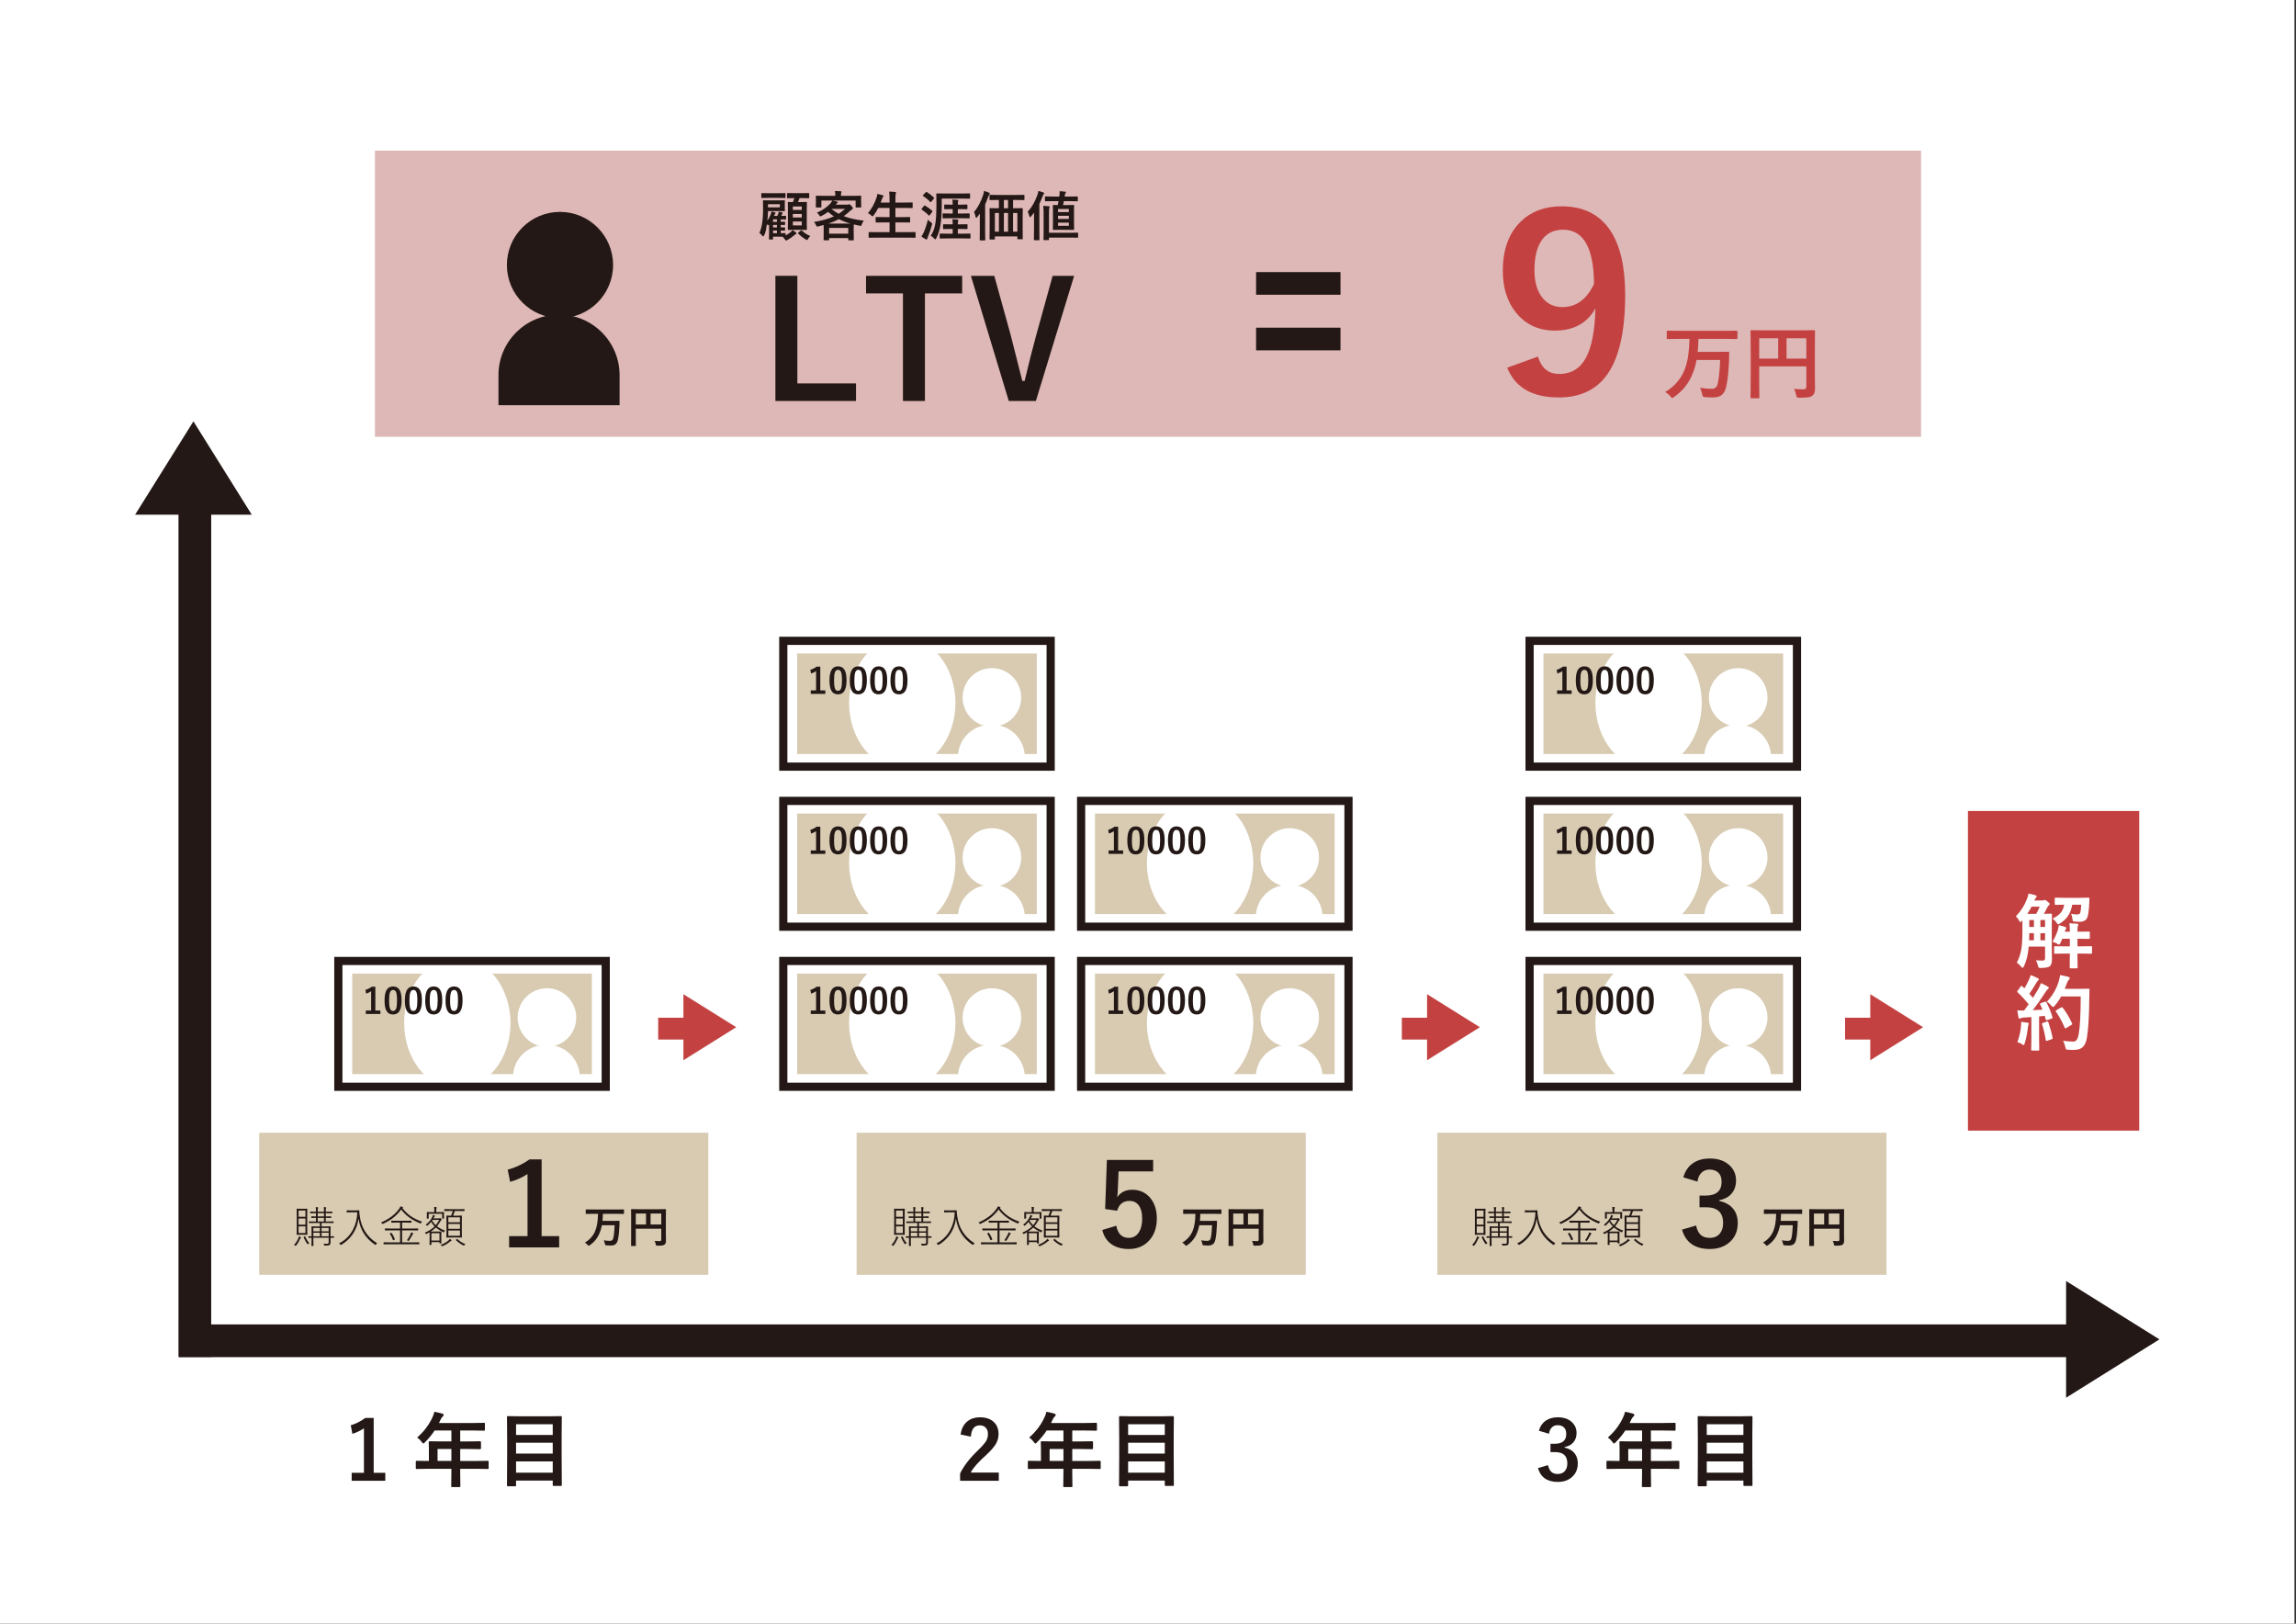 <?xml version="1.0" encoding="UTF-8"?><svg id="a" xmlns="http://www.w3.org/2000/svg" xmlns:xlink="http://www.w3.org/1999/xlink" viewBox="0 0 841.89 595.276"><rect x="0" y="0" width="841.89" height="595.276" fill="#333333" stroke="none"/><defs><clipPath id="b"><rect x="124.064" y="352.302" width="98.043" height="46.123" fill="none"/></clipPath><clipPath id="c"><rect x="287.213" y="352.302" width="98.043" height="46.123" fill="none"/></clipPath><clipPath id="d"><rect x="287.213" y="293.621" width="98.043" height="46.123" fill="none"/></clipPath><clipPath id="e"><rect x="287.213" y="234.94" width="98.043" height="46.123" fill="none"/></clipPath><clipPath id="f"><rect x="396.418" y="352.302" width="98.043" height="46.123" fill="none"/></clipPath><clipPath id="g"><rect x="396.418" y="293.621" width="98.043" height="46.123" fill="none"/></clipPath><clipPath id="h"><rect x="560.865" y="352.302" width="98.043" height="46.123" fill="none"/></clipPath><clipPath id="i"><rect x="560.865" y="293.621" width="98.043" height="46.123" fill="none"/></clipPath><clipPath id="j"><rect x="560.865" y="234.94" width="98.043" height="46.123" fill="none"/></clipPath></defs><rect x="-.567" width="841.89" height="595.276" fill="#fff"/><g><rect x="65.66" y="485.553" width="703.793" height="12" fill="#231815"/><g><polygon points="784.262 491.036 761.585 476.863 761.585 505.209 784.262 491.036" fill="#231815"/><path d="M757.585,512.426v-42.78l34.224,21.391-34.224,21.39Zm8-28.347v13.913l11.13-6.956-11.13-6.957Z" fill="#231815"/></g><rect x="65.444" y="176.833" width="12" height="320.648" fill="#231815"/><g><polygon points="70.927 162.024 56.753 184.701 85.1 184.701 70.927 162.024" fill="#231815"/><path d="M92.316,188.701H49.536l21.391-34.224,21.39,34.224Zm-28.346-8h13.912l-6.956-11.13-6.956,11.13Z" fill="#231815"/></g></g><g><rect x="124.064" y="352.302" width="98.043" height="46.123" fill="#fff"/><g clip-path="url(#b)"><rect x="129.148" y="356.939" width="87.874" height="36.85" fill="#d8cbb2"/><ellipse cx="167.688" cy="375.064" rx="19.498" ry="24.128" fill="#fff"/><g><path d="M137.634,361.754v8.721h1.848v1.264h-5.345v-1.264h1.948v-7.07c-.533,.363-1.145,.657-1.834,.882l-.26-1.364c.791-.229,1.561-.618,2.311-1.168h1.332Z" fill="#231815"/><path d="M144.141,361.652c1.101,0,1.904,.446,2.412,1.339,.47,.834,.705,2.086,.705,3.758,0,1.913-.308,3.288-.921,4.126-.512,.698-1.255,1.047-2.228,1.047-1.113,0-1.92-.454-2.419-1.364-.457-.838-.686-2.099-.686-3.783,0-1.904,.309-3.271,.927-4.101,.508-.682,1.244-1.021,2.209-1.021Zm0,1.281c-.559,0-.943,.312-1.155,.934-.203,.584-.305,1.547-.305,2.889,0,1.535,.127,2.587,.381,3.154,.212,.482,.561,.724,1.048,.724,.57,0,.965-.323,1.18-.972,.195-.588,.293-1.557,.293-2.906,0-1.528-.127-2.567-.381-3.117-.212-.47-.565-.705-1.061-.705Z" fill="#231815"/><path d="M151.593,361.652c1.101,0,1.904,.446,2.412,1.339,.47,.834,.705,2.086,.705,3.758,0,1.913-.308,3.288-.921,4.126-.512,.698-1.255,1.047-2.228,1.047-1.113,0-1.92-.454-2.419-1.364-.457-.838-.686-2.099-.686-3.783,0-1.904,.309-3.271,.927-4.101,.508-.682,1.244-1.021,2.209-1.021Zm0,1.281c-.559,0-.943,.312-1.155,.934-.203,.584-.305,1.547-.305,2.889,0,1.535,.127,2.587,.381,3.154,.212,.482,.561,.724,1.048,.724,.57,0,.965-.323,1.18-.972,.195-.588,.293-1.557,.293-2.906,0-1.528-.127-2.567-.381-3.117-.212-.47-.565-.705-1.061-.705Z" fill="#231815"/><path d="M159.045,361.652c1.101,0,1.904,.446,2.412,1.339,.47,.834,.705,2.086,.705,3.758,0,1.913-.308,3.288-.921,4.126-.512,.698-1.255,1.047-2.228,1.047-1.113,0-1.92-.454-2.419-1.364-.457-.838-.686-2.099-.686-3.783,0-1.904,.309-3.271,.927-4.101,.508-.682,1.244-1.021,2.209-1.021Zm0,1.281c-.559,0-.943,.312-1.155,.934-.203,.584-.305,1.547-.305,2.889,0,1.535,.127,2.587,.381,3.154,.212,.482,.561,.724,1.048,.724,.57,0,.965-.323,1.18-.972,.195-.588,.293-1.557,.293-2.906,0-1.528-.127-2.567-.381-3.117-.212-.47-.565-.705-1.061-.705Z" fill="#231815"/><path d="M166.497,361.652c1.101,0,1.904,.446,2.412,1.339,.47,.834,.705,2.086,.705,3.758,0,1.913-.308,3.288-.921,4.126-.512,.698-1.255,1.047-2.228,1.047-1.113,0-1.92-.454-2.419-1.364-.457-.838-.686-2.099-.686-3.783,0-1.904,.309-3.271,.927-4.101,.508-.682,1.244-1.021,2.209-1.021Zm0,1.281c-.559,0-.943,.312-1.155,.934-.203,.584-.305,1.547-.305,2.889,0,1.535,.127,2.587,.381,3.154,.212,.482,.561,.724,1.048,.724,.57,0,.965-.323,1.18-.972,.195-.588,.293-1.557,.293-2.906,0-1.528-.127-2.567-.381-3.117-.212-.47-.565-.705-1.061-.705Z" fill="#231815"/></g><g><circle cx="200.555" cy="373.053" r="10.739" fill="#fff"/><path d="M199.914,383.085h.896c6.514,0,11.802,5.288,11.802,11.802v2.802c0,2.055-1.668,3.723-3.723,3.723h-17.055c-2.055,0-3.723-1.668-3.723-3.723v-2.802c0-6.514,5.288-11.802,11.802-11.802Z" fill="#fff"/></g></g><path d="M223.606,399.926H122.564v-49.124h101.042v49.124Zm-98.042-3h95.042v-43.124H125.564v43.124Z" fill="#231815"/></g><g><rect x="287.213" y="352.302" width="98.043" height="46.123" fill="#fff"/><g clip-path="url(#c)"><rect x="292.297" y="356.939" width="87.874" height="36.85" fill="#d8cbb2"/><ellipse cx="330.837" cy="375.064" rx="19.498" ry="24.128" fill="#fff"/><g><path d="M300.782,361.754v8.721h1.848v1.264h-5.345v-1.264h1.948v-7.07c-.533,.363-1.145,.657-1.834,.882l-.26-1.364c.791-.229,1.561-.618,2.311-1.168h1.332Z" fill="#231815"/><path d="M307.289,361.652c1.101,0,1.904,.446,2.412,1.339,.47,.834,.705,2.086,.705,3.758,0,1.913-.308,3.288-.921,4.126-.512,.698-1.255,1.047-2.228,1.047-1.113,0-1.92-.454-2.419-1.364-.457-.838-.686-2.099-.686-3.783,0-1.904,.309-3.271,.927-4.101,.508-.682,1.244-1.021,2.209-1.021Zm0,1.281c-.559,0-.943,.312-1.155,.934-.203,.584-.305,1.547-.305,2.889,0,1.535,.127,2.587,.381,3.154,.212,.482,.561,.724,1.048,.724,.57,0,.965-.323,1.18-.972,.195-.588,.293-1.557,.293-2.906,0-1.528-.127-2.567-.381-3.117-.212-.47-.565-.705-1.061-.705Z" fill="#231815"/><path d="M314.741,361.652c1.101,0,1.904,.446,2.412,1.339,.47,.834,.705,2.086,.705,3.758,0,1.913-.308,3.288-.921,4.126-.512,.698-1.255,1.047-2.228,1.047-1.113,0-1.92-.454-2.419-1.364-.457-.838-.686-2.099-.686-3.783,0-1.904,.309-3.271,.927-4.101,.508-.682,1.244-1.021,2.209-1.021Zm0,1.281c-.559,0-.943,.312-1.155,.934-.203,.584-.305,1.547-.305,2.889,0,1.535,.127,2.587,.381,3.154,.212,.482,.561,.724,1.048,.724,.57,0,.965-.323,1.18-.972,.195-.588,.293-1.557,.293-2.906,0-1.528-.127-2.567-.381-3.117-.212-.47-.565-.705-1.061-.705Z" fill="#231815"/><path d="M322.193,361.652c1.101,0,1.904,.446,2.412,1.339,.47,.834,.705,2.086,.705,3.758,0,1.913-.308,3.288-.921,4.126-.512,.698-1.255,1.047-2.228,1.047-1.113,0-1.92-.454-2.419-1.364-.457-.838-.686-2.099-.686-3.783,0-1.904,.309-3.271,.927-4.101,.508-.682,1.244-1.021,2.209-1.021Zm0,1.281c-.559,0-.943,.312-1.155,.934-.203,.584-.305,1.547-.305,2.889,0,1.535,.127,2.587,.381,3.154,.212,.482,.561,.724,1.048,.724,.57,0,.965-.323,1.18-.972,.195-.588,.293-1.557,.293-2.906,0-1.528-.127-2.567-.381-3.117-.212-.47-.565-.705-1.061-.705Z" fill="#231815"/><path d="M329.646,361.652c1.101,0,1.904,.446,2.412,1.339,.47,.834,.705,2.086,.705,3.758,0,1.913-.308,3.288-.921,4.126-.512,.698-1.255,1.047-2.228,1.047-1.113,0-1.92-.454-2.419-1.364-.457-.838-.686-2.099-.686-3.783,0-1.904,.309-3.271,.927-4.101,.508-.682,1.244-1.021,2.209-1.021Zm0,1.281c-.559,0-.943,.312-1.155,.934-.203,.584-.305,1.547-.305,2.889,0,1.535,.127,2.587,.381,3.154,.212,.482,.561,.724,1.048,.724,.57,0,.965-.323,1.18-.972,.195-.588,.293-1.557,.293-2.906,0-1.528-.127-2.567-.381-3.117-.212-.47-.565-.705-1.061-.705Z" fill="#231815"/></g><g><circle cx="363.704" cy="373.053" r="10.739" fill="#fff"/><path d="M363.063,383.085h.896c6.514,0,11.802,5.288,11.802,11.802v2.802c0,2.055-1.668,3.723-3.723,3.723h-17.055c-2.055,0-3.723-1.668-3.723-3.723v-2.802c0-6.514,5.288-11.802,11.802-11.802Z" fill="#fff"/></g></g><path d="M386.755,399.926h-101.042v-49.124h101.042v49.124Zm-98.042-3h95.042v-43.124h-95.042v43.124Z" fill="#231815"/></g><g><rect x="287.213" y="293.621" width="98.043" height="46.123" fill="#fff"/><g clip-path="url(#d)"><rect x="292.297" y="298.258" width="87.874" height="36.85" fill="#d8cbb2"/><ellipse cx="330.837" cy="316.383" rx="19.498" ry="24.128" fill="#fff"/><g><path d="M300.782,303.073v8.721h1.848v1.264h-5.345v-1.264h1.948v-7.07c-.533,.363-1.145,.657-1.834,.882l-.26-1.364c.791-.229,1.561-.618,2.311-1.168h1.332Z" fill="#231815"/><path d="M307.289,302.972c1.101,0,1.904,.446,2.412,1.339,.47,.834,.705,2.086,.705,3.758,0,1.913-.308,3.288-.921,4.126-.512,.698-1.255,1.047-2.228,1.047-1.113,0-1.92-.454-2.419-1.364-.457-.838-.686-2.099-.686-3.783,0-1.904,.309-3.271,.927-4.101,.508-.682,1.244-1.021,2.209-1.021Zm0,1.281c-.559,0-.943,.312-1.155,.934-.203,.584-.305,1.547-.305,2.889,0,1.535,.127,2.587,.381,3.154,.212,.482,.561,.724,1.048,.724,.57,0,.965-.323,1.18-.972,.195-.588,.293-1.557,.293-2.906,0-1.528-.127-2.567-.381-3.117-.212-.47-.565-.705-1.061-.705Z" fill="#231815"/><path d="M314.741,302.972c1.101,0,1.904,.446,2.412,1.339,.47,.834,.705,2.086,.705,3.758,0,1.913-.308,3.288-.921,4.126-.512,.698-1.255,1.047-2.228,1.047-1.113,0-1.92-.454-2.419-1.364-.457-.838-.686-2.099-.686-3.783,0-1.904,.309-3.271,.927-4.101,.508-.682,1.244-1.021,2.209-1.021Zm0,1.281c-.559,0-.943,.312-1.155,.934-.203,.584-.305,1.547-.305,2.889,0,1.535,.127,2.587,.381,3.154,.212,.482,.561,.724,1.048,.724,.57,0,.965-.323,1.18-.972,.195-.588,.293-1.557,.293-2.906,0-1.528-.127-2.567-.381-3.117-.212-.47-.565-.705-1.061-.705Z" fill="#231815"/><path d="M322.193,302.972c1.101,0,1.904,.446,2.412,1.339,.47,.834,.705,2.086,.705,3.758,0,1.913-.308,3.288-.921,4.126-.512,.698-1.255,1.047-2.228,1.047-1.113,0-1.92-.454-2.419-1.364-.457-.838-.686-2.099-.686-3.783,0-1.904,.309-3.271,.927-4.101,.508-.682,1.244-1.021,2.209-1.021Zm0,1.281c-.559,0-.943,.312-1.155,.934-.203,.584-.305,1.547-.305,2.889,0,1.535,.127,2.587,.381,3.154,.212,.482,.561,.724,1.048,.724,.57,0,.965-.323,1.18-.972,.195-.588,.293-1.557,.293-2.906,0-1.528-.127-2.567-.381-3.117-.212-.47-.565-.705-1.061-.705Z" fill="#231815"/><path d="M329.646,302.972c1.101,0,1.904,.446,2.412,1.339,.47,.834,.705,2.086,.705,3.758,0,1.913-.308,3.288-.921,4.126-.512,.698-1.255,1.047-2.228,1.047-1.113,0-1.92-.454-2.419-1.364-.457-.838-.686-2.099-.686-3.783,0-1.904,.309-3.271,.927-4.101,.508-.682,1.244-1.021,2.209-1.021Zm0,1.281c-.559,0-.943,.312-1.155,.934-.203,.584-.305,1.547-.305,2.889,0,1.535,.127,2.587,.381,3.154,.212,.482,.561,.724,1.048,.724,.57,0,.965-.323,1.18-.972,.195-.588,.293-1.557,.293-2.906,0-1.528-.127-2.567-.381-3.117-.212-.47-.565-.705-1.061-.705Z" fill="#231815"/></g><g><circle cx="363.704" cy="314.372" r="10.739" fill="#fff"/><path d="M363.063,324.404h.896c6.514,0,11.802,5.288,11.802,11.802v2.802c0,2.055-1.668,3.723-3.723,3.723h-17.055c-2.055,0-3.723-1.668-3.723-3.723v-2.802c0-6.514,5.288-11.802,11.802-11.802Z" fill="#fff"/></g></g><path d="M386.755,341.245h-101.042v-49.124h101.042v49.124Zm-98.042-3h95.042v-43.124h-95.042v43.124Z" fill="#231815"/></g><g><rect x="287.213" y="234.94" width="98.043" height="46.123" fill="#fff"/><g clip-path="url(#e)"><rect x="292.297" y="239.577" width="87.874" height="36.85" fill="#d8cbb2"/><ellipse cx="330.837" cy="257.702" rx="19.498" ry="24.128" fill="#fff"/><g><path d="M300.782,244.393v8.721h1.848v1.264h-5.345v-1.264h1.948v-7.07c-.533,.363-1.145,.657-1.834,.882l-.26-1.364c.791-.229,1.561-.618,2.311-1.168h1.332Z" fill="#231815"/><path d="M307.289,244.291c1.101,0,1.904,.446,2.412,1.339,.47,.834,.705,2.086,.705,3.758,0,1.913-.308,3.288-.921,4.126-.512,.698-1.255,1.047-2.228,1.047-1.113,0-1.92-.454-2.419-1.364-.457-.838-.686-2.099-.686-3.783,0-1.904,.309-3.271,.927-4.101,.508-.682,1.244-1.021,2.209-1.021Zm0,1.281c-.559,0-.943,.312-1.155,.934-.203,.584-.305,1.547-.305,2.889,0,1.535,.127,2.587,.381,3.154,.212,.482,.561,.724,1.048,.724,.57,0,.965-.323,1.18-.972,.195-.588,.293-1.557,.293-2.906,0-1.528-.127-2.567-.381-3.117-.212-.47-.565-.705-1.061-.705Z" fill="#231815"/><path d="M314.741,244.291c1.101,0,1.904,.446,2.412,1.339,.47,.834,.705,2.086,.705,3.758,0,1.913-.308,3.288-.921,4.126-.512,.698-1.255,1.047-2.228,1.047-1.113,0-1.92-.454-2.419-1.364-.457-.838-.686-2.099-.686-3.783,0-1.904,.309-3.271,.927-4.101,.508-.682,1.244-1.021,2.209-1.021Zm0,1.281c-.559,0-.943,.312-1.155,.934-.203,.584-.305,1.547-.305,2.889,0,1.535,.127,2.587,.381,3.154,.212,.482,.561,.724,1.048,.724,.57,0,.965-.323,1.18-.972,.195-.588,.293-1.557,.293-2.906,0-1.528-.127-2.567-.381-3.117-.212-.47-.565-.705-1.061-.705Z" fill="#231815"/><path d="M322.193,244.291c1.101,0,1.904,.446,2.412,1.339,.47,.834,.705,2.086,.705,3.758,0,1.913-.308,3.288-.921,4.126-.512,.698-1.255,1.047-2.228,1.047-1.113,0-1.92-.454-2.419-1.364-.457-.838-.686-2.099-.686-3.783,0-1.904,.309-3.271,.927-4.101,.508-.682,1.244-1.021,2.209-1.021Zm0,1.281c-.559,0-.943,.312-1.155,.934-.203,.584-.305,1.547-.305,2.889,0,1.535,.127,2.587,.381,3.154,.212,.482,.561,.724,1.048,.724,.57,0,.965-.323,1.18-.972,.195-.588,.293-1.557,.293-2.906,0-1.528-.127-2.567-.381-3.117-.212-.47-.565-.705-1.061-.705Z" fill="#231815"/><path d="M329.646,244.291c1.101,0,1.904,.446,2.412,1.339,.47,.834,.705,2.086,.705,3.758,0,1.913-.308,3.288-.921,4.126-.512,.698-1.255,1.047-2.228,1.047-1.113,0-1.92-.454-2.419-1.364-.457-.838-.686-2.099-.686-3.783,0-1.904,.309-3.271,.927-4.101,.508-.682,1.244-1.021,2.209-1.021Zm0,1.281c-.559,0-.943,.312-1.155,.934-.203,.584-.305,1.547-.305,2.889,0,1.535,.127,2.587,.381,3.154,.212,.482,.561,.724,1.048,.724,.57,0,.965-.323,1.18-.972,.195-.588,.293-1.557,.293-2.906,0-1.528-.127-2.567-.381-3.117-.212-.47-.565-.705-1.061-.705Z" fill="#231815"/></g><g><circle cx="363.704" cy="255.692" r="10.739" fill="#fff"/><path d="M363.063,265.724h.896c6.514,0,11.802,5.288,11.802,11.802v2.802c0,2.055-1.668,3.723-3.723,3.723h-17.055c-2.055,0-3.723-1.668-3.723-3.723v-2.802c0-6.514,5.288-11.802,11.802-11.802Z" fill="#fff"/></g></g><path d="M386.755,282.563h-101.042v-49.123h101.042v49.123Zm-98.042-3h95.042v-43.123h-95.042v43.123Z" fill="#231815"/></g><g><rect x="396.418" y="352.302" width="98.043" height="46.123" fill="#fff"/><g clip-path="url(#f)"><rect x="401.503" y="356.939" width="87.874" height="36.85" fill="#d8cbb2"/><ellipse cx="440.042" cy="375.064" rx="19.498" ry="24.128" fill="#fff"/><g><path d="M409.988,361.754v8.721h1.848v1.264h-5.345v-1.264h1.948v-7.07c-.533,.363-1.145,.657-1.834,.882l-.26-1.364c.791-.229,1.561-.618,2.311-1.168h1.332Z" fill="#231815"/><path d="M416.495,361.652c1.101,0,1.904,.446,2.412,1.339,.47,.834,.705,2.086,.705,3.758,0,1.913-.308,3.288-.921,4.126-.512,.698-1.255,1.047-2.228,1.047-1.113,0-1.92-.454-2.419-1.364-.457-.838-.686-2.099-.686-3.783,0-1.904,.309-3.271,.927-4.101,.508-.682,1.244-1.021,2.209-1.021Zm0,1.281c-.559,0-.943,.312-1.155,.934-.203,.584-.305,1.547-.305,2.889,0,1.535,.127,2.587,.381,3.154,.212,.482,.561,.724,1.048,.724,.57,0,.965-.323,1.18-.972,.195-.588,.293-1.557,.293-2.906,0-1.528-.127-2.567-.381-3.117-.212-.47-.565-.705-1.061-.705Z" fill="#231815"/><path d="M423.947,361.652c1.101,0,1.904,.446,2.412,1.339,.47,.834,.705,2.086,.705,3.758,0,1.913-.308,3.288-.921,4.126-.512,.698-1.255,1.047-2.228,1.047-1.113,0-1.92-.454-2.419-1.364-.457-.838-.686-2.099-.686-3.783,0-1.904,.309-3.271,.927-4.101,.508-.682,1.244-1.021,2.209-1.021Zm0,1.281c-.559,0-.943,.312-1.155,.934-.203,.584-.305,1.547-.305,2.889,0,1.535,.127,2.587,.381,3.154,.212,.482,.561,.724,1.048,.724,.57,0,.965-.323,1.18-.972,.195-.588,.293-1.557,.293-2.906,0-1.528-.127-2.567-.381-3.117-.212-.47-.565-.705-1.061-.705Z" fill="#231815"/><path d="M431.399,361.652c1.101,0,1.904,.446,2.412,1.339,.47,.834,.705,2.086,.705,3.758,0,1.913-.308,3.288-.921,4.126-.512,.698-1.255,1.047-2.228,1.047-1.113,0-1.92-.454-2.419-1.364-.457-.838-.686-2.099-.686-3.783,0-1.904,.309-3.271,.927-4.101,.508-.682,1.244-1.021,2.209-1.021Zm0,1.281c-.559,0-.943,.312-1.155,.934-.203,.584-.305,1.547-.305,2.889,0,1.535,.127,2.587,.381,3.154,.212,.482,.561,.724,1.048,.724,.57,0,.965-.323,1.18-.972,.195-.588,.293-1.557,.293-2.906,0-1.528-.127-2.567-.381-3.117-.212-.47-.565-.705-1.061-.705Z" fill="#231815"/><path d="M438.852,361.652c1.101,0,1.904,.446,2.412,1.339,.47,.834,.705,2.086,.705,3.758,0,1.913-.308,3.288-.921,4.126-.512,.698-1.255,1.047-2.228,1.047-1.113,0-1.92-.454-2.419-1.364-.457-.838-.686-2.099-.686-3.783,0-1.904,.309-3.271,.927-4.101,.508-.682,1.244-1.021,2.209-1.021Zm0,1.281c-.559,0-.943,.312-1.155,.934-.203,.584-.305,1.547-.305,2.889,0,1.535,.127,2.587,.381,3.154,.212,.482,.561,.724,1.048,.724,.57,0,.965-.323,1.18-.972,.195-.588,.293-1.557,.293-2.906,0-1.528-.127-2.567-.381-3.117-.212-.47-.565-.705-1.061-.705Z" fill="#231815"/></g><g><circle cx="472.91" cy="373.053" r="10.739" fill="#fff"/><path d="M472.269,383.085h.896c6.514,0,11.802,5.288,11.802,11.802v2.802c0,2.055-1.668,3.723-3.723,3.723h-17.055c-2.055,0-3.723-1.668-3.723-3.723v-2.802c0-6.514,5.288-11.802,11.802-11.802Z" fill="#fff"/></g></g><path d="M495.961,399.926h-101.043v-49.124h101.043v49.124Zm-98.043-3h95.043v-43.124h-95.043v43.124Z" fill="#231815"/></g><g><rect x="396.418" y="293.621" width="98.043" height="46.123" fill="#fff"/><g clip-path="url(#g)"><rect x="401.503" y="298.258" width="87.874" height="36.85" fill="#d8cbb2"/><ellipse cx="440.042" cy="316.383" rx="19.498" ry="24.128" fill="#fff"/><g><path d="M409.988,303.073v8.721h1.848v1.264h-5.345v-1.264h1.948v-7.07c-.533,.363-1.145,.657-1.834,.882l-.26-1.364c.791-.229,1.561-.618,2.311-1.168h1.332Z" fill="#231815"/><path d="M416.495,302.972c1.101,0,1.904,.446,2.412,1.339,.47,.834,.705,2.086,.705,3.758,0,1.913-.308,3.288-.921,4.126-.512,.698-1.255,1.047-2.228,1.047-1.113,0-1.92-.454-2.419-1.364-.457-.838-.686-2.099-.686-3.783,0-1.904,.309-3.271,.927-4.101,.508-.682,1.244-1.021,2.209-1.021Zm0,1.281c-.559,0-.943,.312-1.155,.934-.203,.584-.305,1.547-.305,2.889,0,1.535,.127,2.587,.381,3.154,.212,.482,.561,.724,1.048,.724,.57,0,.965-.323,1.18-.972,.195-.588,.293-1.557,.293-2.906,0-1.528-.127-2.567-.381-3.117-.212-.47-.565-.705-1.061-.705Z" fill="#231815"/><path d="M423.947,302.972c1.101,0,1.904,.446,2.412,1.339,.47,.834,.705,2.086,.705,3.758,0,1.913-.308,3.288-.921,4.126-.512,.698-1.255,1.047-2.228,1.047-1.113,0-1.92-.454-2.419-1.364-.457-.838-.686-2.099-.686-3.783,0-1.904,.309-3.271,.927-4.101,.508-.682,1.244-1.021,2.209-1.021Zm0,1.281c-.559,0-.943,.312-1.155,.934-.203,.584-.305,1.547-.305,2.889,0,1.535,.127,2.587,.381,3.154,.212,.482,.561,.724,1.048,.724,.57,0,.965-.323,1.18-.972,.195-.588,.293-1.557,.293-2.906,0-1.528-.127-2.567-.381-3.117-.212-.47-.565-.705-1.061-.705Z" fill="#231815"/><path d="M431.399,302.972c1.101,0,1.904,.446,2.412,1.339,.47,.834,.705,2.086,.705,3.758,0,1.913-.308,3.288-.921,4.126-.512,.698-1.255,1.047-2.228,1.047-1.113,0-1.92-.454-2.419-1.364-.457-.838-.686-2.099-.686-3.783,0-1.904,.309-3.271,.927-4.101,.508-.682,1.244-1.021,2.209-1.021Zm0,1.281c-.559,0-.943,.312-1.155,.934-.203,.584-.305,1.547-.305,2.889,0,1.535,.127,2.587,.381,3.154,.212,.482,.561,.724,1.048,.724,.57,0,.965-.323,1.18-.972,.195-.588,.293-1.557,.293-2.906,0-1.528-.127-2.567-.381-3.117-.212-.47-.565-.705-1.061-.705Z" fill="#231815"/><path d="M438.852,302.972c1.101,0,1.904,.446,2.412,1.339,.47,.834,.705,2.086,.705,3.758,0,1.913-.308,3.288-.921,4.126-.512,.698-1.255,1.047-2.228,1.047-1.113,0-1.92-.454-2.419-1.364-.457-.838-.686-2.099-.686-3.783,0-1.904,.309-3.271,.927-4.101,.508-.682,1.244-1.021,2.209-1.021Zm0,1.281c-.559,0-.943,.312-1.155,.934-.203,.584-.305,1.547-.305,2.889,0,1.535,.127,2.587,.381,3.154,.212,.482,.561,.724,1.048,.724,.57,0,.965-.323,1.18-.972,.195-.588,.293-1.557,.293-2.906,0-1.528-.127-2.567-.381-3.117-.212-.47-.565-.705-1.061-.705Z" fill="#231815"/></g><g><circle cx="472.91" cy="314.372" r="10.739" fill="#fff"/><path d="M472.269,324.404h.896c6.514,0,11.802,5.288,11.802,11.802v2.802c0,2.055-1.668,3.723-3.723,3.723h-17.055c-2.055,0-3.723-1.668-3.723-3.723v-2.802c0-6.514,5.288-11.802,11.802-11.802Z" fill="#fff"/></g></g><path d="M495.961,341.245h-101.043v-49.124h101.043v49.124Zm-98.043-3h95.043v-43.124h-95.043v43.124Z" fill="#231815"/></g><g><rect x="560.865" y="352.302" width="98.043" height="46.123" fill="#fff"/><g clip-path="url(#h)"><rect x="565.95" y="356.939" width="87.874" height="36.85" fill="#d8cbb2"/><ellipse cx="604.489" cy="375.064" rx="19.498" ry="24.128" fill="#fff"/><g><path d="M574.435,361.754v8.721h1.848v1.264h-5.345v-1.264h1.948v-7.07c-.533,.363-1.145,.657-1.834,.882l-.26-1.364c.791-.229,1.561-.618,2.311-1.168h1.332Z" fill="#231815"/><path d="M580.941,361.652c1.101,0,1.904,.446,2.412,1.339,.47,.834,.705,2.086,.705,3.758,0,1.913-.308,3.288-.921,4.126-.512,.698-1.255,1.047-2.228,1.047-1.113,0-1.92-.454-2.419-1.364-.457-.838-.686-2.099-.686-3.783,0-1.904,.309-3.271,.927-4.101,.508-.682,1.244-1.021,2.209-1.021Zm0,1.281c-.559,0-.943,.312-1.155,.934-.203,.584-.305,1.547-.305,2.889,0,1.535,.127,2.587,.381,3.154,.212,.482,.561,.724,1.048,.724,.57,0,.965-.323,1.18-.972,.195-.588,.293-1.557,.293-2.906,0-1.528-.127-2.567-.381-3.117-.212-.47-.565-.705-1.061-.705Z" fill="#231815"/><path d="M588.394,361.652c1.101,0,1.904,.446,2.412,1.339,.47,.834,.705,2.086,.705,3.758,0,1.913-.308,3.288-.921,4.126-.512,.698-1.255,1.047-2.228,1.047-1.113,0-1.92-.454-2.419-1.364-.457-.838-.686-2.099-.686-3.783,0-1.904,.309-3.271,.927-4.101,.508-.682,1.244-1.021,2.209-1.021Zm0,1.281c-.559,0-.943,.312-1.155,.934-.203,.584-.305,1.547-.305,2.889,0,1.535,.127,2.587,.381,3.154,.212,.482,.561,.724,1.048,.724,.57,0,.965-.323,1.18-.972,.195-.588,.293-1.557,.293-2.906,0-1.528-.127-2.567-.381-3.117-.212-.47-.565-.705-1.061-.705Z" fill="#231815"/><path d="M595.846,361.652c1.101,0,1.904,.446,2.412,1.339,.47,.834,.705,2.086,.705,3.758,0,1.913-.308,3.288-.921,4.126-.512,.698-1.255,1.047-2.228,1.047-1.113,0-1.92-.454-2.419-1.364-.457-.838-.686-2.099-.686-3.783,0-1.904,.309-3.271,.927-4.101,.508-.682,1.244-1.021,2.209-1.021Zm0,1.281c-.559,0-.943,.312-1.155,.934-.203,.584-.305,1.547-.305,2.889,0,1.535,.127,2.587,.381,3.154,.212,.482,.561,.724,1.048,.724,.57,0,.965-.323,1.18-.972,.195-.588,.293-1.557,.293-2.906,0-1.528-.127-2.567-.381-3.117-.212-.47-.565-.705-1.061-.705Z" fill="#231815"/><path d="M603.298,361.652c1.101,0,1.904,.446,2.412,1.339,.47,.834,.705,2.086,.705,3.758,0,1.913-.308,3.288-.921,4.126-.512,.698-1.255,1.047-2.228,1.047-1.113,0-1.92-.454-2.419-1.364-.457-.838-.686-2.099-.686-3.783,0-1.904,.309-3.271,.927-4.101,.508-.682,1.244-1.021,2.209-1.021Zm0,1.281c-.559,0-.943,.312-1.155,.934-.203,.584-.305,1.547-.305,2.889,0,1.535,.127,2.587,.381,3.154,.212,.482,.561,.724,1.048,.724,.57,0,.965-.323,1.18-.972,.195-.588,.293-1.557,.293-2.906,0-1.528-.127-2.567-.381-3.117-.212-.47-.565-.705-1.061-.705Z" fill="#231815"/></g><g><circle cx="637.356" cy="373.053" r="10.739" fill="#fff"/><path d="M636.715,383.085h.896c6.514,0,11.802,5.288,11.802,11.802v2.802c0,2.055-1.668,3.723-3.723,3.723h-17.055c-2.055,0-3.723-1.668-3.723-3.723v-2.802c0-6.514,5.288-11.802,11.802-11.802Z" fill="#fff"/></g></g><path d="M660.408,399.926h-101.043v-49.124h101.043v49.124Zm-98.043-3h95.043v-43.124h-95.043v43.124Z" fill="#231815"/></g><g><rect x="560.865" y="293.621" width="98.043" height="46.123" fill="#fff"/><g clip-path="url(#i)"><rect x="565.95" y="298.258" width="87.874" height="36.85" fill="#d8cbb2"/><ellipse cx="604.489" cy="316.383" rx="19.498" ry="24.128" fill="#fff"/><g><path d="M574.435,303.073v8.721h1.848v1.264h-5.345v-1.264h1.948v-7.07c-.533,.363-1.145,.657-1.834,.882l-.26-1.364c.791-.229,1.561-.618,2.311-1.168h1.332Z" fill="#231815"/><path d="M580.941,302.972c1.101,0,1.904,.446,2.412,1.339,.47,.834,.705,2.086,.705,3.758,0,1.913-.308,3.288-.921,4.126-.512,.698-1.255,1.047-2.228,1.047-1.113,0-1.92-.454-2.419-1.364-.457-.838-.686-2.099-.686-3.783,0-1.904,.309-3.271,.927-4.101,.508-.682,1.244-1.021,2.209-1.021Zm0,1.281c-.559,0-.943,.312-1.155,.934-.203,.584-.305,1.547-.305,2.889,0,1.535,.127,2.587,.381,3.154,.212,.482,.561,.724,1.048,.724,.57,0,.965-.323,1.18-.972,.195-.588,.293-1.557,.293-2.906,0-1.528-.127-2.567-.381-3.117-.212-.47-.565-.705-1.061-.705Z" fill="#231815"/><path d="M588.394,302.972c1.101,0,1.904,.446,2.412,1.339,.47,.834,.705,2.086,.705,3.758,0,1.913-.308,3.288-.921,4.126-.512,.698-1.255,1.047-2.228,1.047-1.113,0-1.92-.454-2.419-1.364-.457-.838-.686-2.099-.686-3.783,0-1.904,.309-3.271,.927-4.101,.508-.682,1.244-1.021,2.209-1.021Zm0,1.281c-.559,0-.943,.312-1.155,.934-.203,.584-.305,1.547-.305,2.889,0,1.535,.127,2.587,.381,3.154,.212,.482,.561,.724,1.048,.724,.57,0,.965-.323,1.18-.972,.195-.588,.293-1.557,.293-2.906,0-1.528-.127-2.567-.381-3.117-.212-.47-.565-.705-1.061-.705Z" fill="#231815"/><path d="M595.846,302.972c1.101,0,1.904,.446,2.412,1.339,.47,.834,.705,2.086,.705,3.758,0,1.913-.308,3.288-.921,4.126-.512,.698-1.255,1.047-2.228,1.047-1.113,0-1.92-.454-2.419-1.364-.457-.838-.686-2.099-.686-3.783,0-1.904,.309-3.271,.927-4.101,.508-.682,1.244-1.021,2.209-1.021Zm0,1.281c-.559,0-.943,.312-1.155,.934-.203,.584-.305,1.547-.305,2.889,0,1.535,.127,2.587,.381,3.154,.212,.482,.561,.724,1.048,.724,.57,0,.965-.323,1.18-.972,.195-.588,.293-1.557,.293-2.906,0-1.528-.127-2.567-.381-3.117-.212-.47-.565-.705-1.061-.705Z" fill="#231815"/><path d="M603.298,302.972c1.101,0,1.904,.446,2.412,1.339,.47,.834,.705,2.086,.705,3.758,0,1.913-.308,3.288-.921,4.126-.512,.698-1.255,1.047-2.228,1.047-1.113,0-1.92-.454-2.419-1.364-.457-.838-.686-2.099-.686-3.783,0-1.904,.309-3.271,.927-4.101,.508-.682,1.244-1.021,2.209-1.021Zm0,1.281c-.559,0-.943,.312-1.155,.934-.203,.584-.305,1.547-.305,2.889,0,1.535,.127,2.587,.381,3.154,.212,.482,.561,.724,1.048,.724,.57,0,.965-.323,1.18-.972,.195-.588,.293-1.557,.293-2.906,0-1.528-.127-2.567-.381-3.117-.212-.47-.565-.705-1.061-.705Z" fill="#231815"/></g><g><circle cx="637.356" cy="314.372" r="10.739" fill="#fff"/><path d="M636.715,324.404h.896c6.514,0,11.802,5.288,11.802,11.802v2.802c0,2.055-1.668,3.723-3.723,3.723h-17.055c-2.055,0-3.723-1.668-3.723-3.723v-2.802c0-6.514,5.288-11.802,11.802-11.802Z" fill="#fff"/></g></g><path d="M660.408,341.245h-101.043v-49.124h101.043v49.124Zm-98.043-3h95.043v-43.124h-95.043v43.124Z" fill="#231815"/></g><g><rect x="560.865" y="234.94" width="98.043" height="46.123" fill="#fff"/><g clip-path="url(#j)"><rect x="565.95" y="239.577" width="87.874" height="36.85" fill="#d8cbb2"/><ellipse cx="604.489" cy="257.702" rx="19.498" ry="24.128" fill="#fff"/><g><path d="M574.435,244.393v8.721h1.848v1.264h-5.345v-1.264h1.948v-7.07c-.533,.363-1.145,.657-1.834,.882l-.26-1.364c.791-.229,1.561-.618,2.311-1.168h1.332Z" fill="#231815"/><path d="M580.941,244.291c1.101,0,1.904,.446,2.412,1.339,.47,.834,.705,2.086,.705,3.758,0,1.913-.308,3.288-.921,4.126-.512,.698-1.255,1.047-2.228,1.047-1.113,0-1.92-.454-2.419-1.364-.457-.838-.686-2.099-.686-3.783,0-1.904,.309-3.271,.927-4.101,.508-.682,1.244-1.021,2.209-1.021Zm0,1.281c-.559,0-.943,.312-1.155,.934-.203,.584-.305,1.547-.305,2.889,0,1.535,.127,2.587,.381,3.154,.212,.482,.561,.724,1.048,.724,.57,0,.965-.323,1.18-.972,.195-.588,.293-1.557,.293-2.906,0-1.528-.127-2.567-.381-3.117-.212-.47-.565-.705-1.061-.705Z" fill="#231815"/><path d="M588.394,244.291c1.101,0,1.904,.446,2.412,1.339,.47,.834,.705,2.086,.705,3.758,0,1.913-.308,3.288-.921,4.126-.512,.698-1.255,1.047-2.228,1.047-1.113,0-1.92-.454-2.419-1.364-.457-.838-.686-2.099-.686-3.783,0-1.904,.309-3.271,.927-4.101,.508-.682,1.244-1.021,2.209-1.021Zm0,1.281c-.559,0-.943,.312-1.155,.934-.203,.584-.305,1.547-.305,2.889,0,1.535,.127,2.587,.381,3.154,.212,.482,.561,.724,1.048,.724,.57,0,.965-.323,1.18-.972,.195-.588,.293-1.557,.293-2.906,0-1.528-.127-2.567-.381-3.117-.212-.47-.565-.705-1.061-.705Z" fill="#231815"/><path d="M595.846,244.291c1.101,0,1.904,.446,2.412,1.339,.47,.834,.705,2.086,.705,3.758,0,1.913-.308,3.288-.921,4.126-.512,.698-1.255,1.047-2.228,1.047-1.113,0-1.92-.454-2.419-1.364-.457-.838-.686-2.099-.686-3.783,0-1.904,.309-3.271,.927-4.101,.508-.682,1.244-1.021,2.209-1.021Zm0,1.281c-.559,0-.943,.312-1.155,.934-.203,.584-.305,1.547-.305,2.889,0,1.535,.127,2.587,.381,3.154,.212,.482,.561,.724,1.048,.724,.57,0,.965-.323,1.18-.972,.195-.588,.293-1.557,.293-2.906,0-1.528-.127-2.567-.381-3.117-.212-.47-.565-.705-1.061-.705Z" fill="#231815"/><path d="M603.298,244.291c1.101,0,1.904,.446,2.412,1.339,.47,.834,.705,2.086,.705,3.758,0,1.913-.308,3.288-.921,4.126-.512,.698-1.255,1.047-2.228,1.047-1.113,0-1.92-.454-2.419-1.364-.457-.838-.686-2.099-.686-3.783,0-1.904,.309-3.271,.927-4.101,.508-.682,1.244-1.021,2.209-1.021Zm0,1.281c-.559,0-.943,.312-1.155,.934-.203,.584-.305,1.547-.305,2.889,0,1.535,.127,2.587,.381,3.154,.212,.482,.561,.724,1.048,.724,.57,0,.965-.323,1.18-.972,.195-.588,.293-1.557,.293-2.906,0-1.528-.127-2.567-.381-3.117-.212-.47-.565-.705-1.061-.705Z" fill="#231815"/></g><g><circle cx="637.356" cy="255.692" r="10.739" fill="#fff"/><path d="M636.715,265.724h.896c6.514,0,11.802,5.288,11.802,11.802v2.802c0,2.055-1.668,3.723-3.723,3.723h-17.055c-2.055,0-3.723-1.668-3.723-3.723v-2.802c0-6.514,5.288-11.802,11.802-11.802Z" fill="#fff"/></g></g><path d="M660.408,282.563h-101.043v-49.123h101.043v49.123Zm-98.043-3h95.043v-43.123h-95.043v43.123Z" fill="#231815"/></g><g><path d="M137.021,519.834v20.127h4.263v2.914h-12.334v-2.914h4.497v-16.318c-1.23,.84-2.642,1.518-4.233,2.035l-.601-3.148c1.826-.527,3.604-1.426,5.332-2.695h3.076Z" fill="#231815"/><path d="M156.548,538.496l-3.75,.059c-.166,0-.264-.02-.293-.059s-.044-.127-.044-.264v-2.389c0-.195,.112-.293,.337-.293l3.75,.059h.718v-4.203l-.059-2.695c0-.156,.02-.25,.059-.279s.137-.043,.293-.043l4.116,.059h3.838v-4h-6.152c-1.006,1.533-2.178,2.965-3.516,4.293-.283,.322-.493,.482-.63,.482-.107,0-.308-.189-.601-.57-.498-.684-1.055-1.227-1.67-1.627,2.402-2.08,4.253-4.496,5.552-7.25,.381-.791,.64-1.523,.776-2.197,1.27,.254,2.231,.473,2.886,.658,.361,.127,.542,.299,.542,.514,0,.146-.122,.336-.366,.57-.273,.234-.527,.596-.762,1.084l-.601,1.289h12.393l4.116-.059c.156,0,.249,.02,.278,.059s.044,.127,.044,.264v2.227c0,.156-.02,.25-.059,.279s-.127,.043-.264,.043l-4.116-.059h-4.614v4h3.208l4.102-.059c.205,0,.308,.107,.308,.322v2.256c0,.215-.103,.322-.308,.322l-4.102-.059h-3.208v4.379h6.357l3.75-.059c.215,0,.322,.098,.322,.293v2.389c0,.146-.018,.236-.052,.27-.034,.035-.124,.053-.271,.053l-3.75-.059h-6.357v1.465l.059,4.893c0,.156-.024,.254-.073,.293-.029,.029-.117,.043-.264,.043h-2.666c-.176,0-.278-.023-.308-.072-.029-.029-.044-.117-.044-.264l.059-4.893v-1.465h-8.965Zm3.896-2.887h5.068v-4.379h-5.068v4.379Z" fill="#231815"/><path d="M188.862,544.883h-2.637c-.146,0-.237-.018-.271-.053-.034-.033-.051-.123-.051-.27l.059-11.104v-5.875l-.059-8.07c0-.166,.02-.264,.059-.293s.132-.045,.278-.045l4.16,.059h11.104l4.16-.059c.166,0,.264,.02,.293,.059s.044,.133,.044,.279l-.059,7.074v6.812l.059,11.045c0,.156-.02,.248-.059,.277s-.127,.045-.264,.045h-2.681c-.156,0-.249-.02-.278-.059s-.044-.127-.044-.264v-1.627h-13.447v1.744c0,.156-.02,.248-.059,.277-.049,.029-.151,.045-.308,.045Zm.366-22.734v3.926h13.447v-3.926h-13.447Zm0,10.766h13.447v-3.984h-13.447v3.984Zm0,6.988h13.447v-4.131h-13.447v4.131Z" fill="#231815"/></g><g><path d="M352.248,525.928c.273-2.158,1.128-3.795,2.563-4.908,1.211-.947,2.71-1.42,4.497-1.42,2.236,0,3.965,.605,5.186,1.816,1.104,1.084,1.655,2.533,1.655,4.35,0,1.367-.381,2.652-1.143,3.854-.684,1.074-1.846,2.373-3.486,3.896-2.891,2.588-4.751,4.707-5.581,6.357h10.298v3.002h-14.194v-2.666c1.299-2.715,3.481-5.547,6.548-8.496,1.562-1.504,2.583-2.686,3.062-3.545,.4-.713,.601-1.523,.601-2.432,0-1.064-.308-1.879-.923-2.445-.527-.488-1.221-.732-2.08-.732-1.982,0-3.066,1.381-3.252,4.145l-3.75-.775Z" fill="#231815"/><path d="M380.974,538.496l-3.75,.059c-.166,0-.264-.02-.293-.059s-.044-.127-.044-.264v-2.389c0-.195,.112-.293,.337-.293l3.75,.059h.718v-4.203l-.059-2.695c0-.156,.02-.25,.059-.279s.137-.043,.293-.043l4.116,.059h3.838v-4h-6.152c-1.006,1.533-2.178,2.965-3.516,4.293-.283,.322-.493,.482-.63,.482-.107,0-.308-.189-.601-.57-.498-.684-1.055-1.227-1.67-1.627,2.402-2.08,4.253-4.496,5.552-7.25,.381-.791,.64-1.523,.776-2.197,1.27,.254,2.231,.473,2.886,.658,.361,.127,.542,.299,.542,.514,0,.146-.122,.336-.366,.57-.273,.234-.527,.596-.762,1.084l-.601,1.289h12.393l4.116-.059c.156,0,.249,.02,.278,.059s.044,.127,.044,.264v2.227c0,.156-.02,.25-.059,.279s-.127,.043-.264,.043l-4.116-.059h-4.614v4h3.208l4.102-.059c.205,0,.308,.107,.308,.322v2.256c0,.215-.103,.322-.308,.322l-4.102-.059h-3.208v4.379h6.357l3.75-.059c.215,0,.322,.098,.322,.293v2.389c0,.146-.018,.236-.052,.27-.034,.035-.124,.053-.271,.053l-3.75-.059h-6.357v1.465l.059,4.893c0,.156-.024,.254-.073,.293-.029,.029-.117,.043-.264,.043h-2.666c-.176,0-.278-.023-.308-.072-.029-.029-.044-.117-.044-.264l.059-4.893v-1.465h-8.965Zm3.896-2.887h5.068v-4.379h-5.068v4.379Z" fill="#231815"/><path d="M413.288,544.883h-2.637c-.146,0-.237-.018-.271-.053-.034-.033-.051-.123-.051-.27l.059-11.104v-5.875l-.059-8.07c0-.166,.02-.264,.059-.293s.132-.045,.278-.045l4.16,.059h11.104l4.16-.059c.166,0,.264,.02,.293,.059s.044,.133,.044,.279l-.059,7.074v6.812l.059,11.045c0,.156-.02,.248-.059,.277s-.127,.045-.264,.045h-2.681c-.156,0-.249-.02-.278-.059s-.044-.127-.044-.264v-1.627h-13.447v1.744c0,.156-.02,.248-.059,.277-.049,.029-.151,.045-.308,.045Zm.366-22.734v3.926h13.447v-3.926h-13.447Zm0,10.766h13.447v-3.984h-13.447v3.984Zm0,6.988h13.447v-4.131h-13.447v4.131Z" fill="#231815"/></g><g><path d="M564.287,524.535c.459-1.699,1.367-2.979,2.725-3.838,1.162-.732,2.563-1.098,4.204-1.098,2.207,0,3.95,.615,5.229,1.846,1.094,1.045,1.641,2.348,1.641,3.91,0,1.455-.435,2.652-1.304,3.59-.771,.82-1.797,1.342-3.076,1.566v.205c1.65,.352,2.896,1.084,3.735,2.197,.732,.967,1.099,2.158,1.099,3.574,0,2.168-.762,3.887-2.285,5.156-1.318,1.104-2.998,1.656-5.039,1.656-3.877,0-6.304-1.689-7.28-5.068l3.677-1.084c.273,1.221,.728,2.08,1.362,2.578,.547,.439,1.284,.658,2.212,.658,1.162,0,2.056-.385,2.681-1.156,.557-.684,.835-1.588,.835-2.711,0-2.764-1.479-4.145-4.438-4.145h-1.743v-3.062h1.582c2.803,0,4.204-1.201,4.204-3.604,0-1.104-.322-1.934-.967-2.49-.547-.479-1.274-.717-2.183-.717-.889,0-1.616,.293-2.183,.879-.527,.547-.859,1.303-.996,2.27l-3.691-1.113Z" fill="#231815"/><path d="M593.145,538.496l-3.75,.059c-.166,0-.264-.02-.293-.059s-.044-.127-.044-.264v-2.389c0-.195,.112-.293,.337-.293l3.75,.059h.718v-4.203l-.059-2.695c0-.156,.02-.25,.059-.279s.137-.043,.293-.043l4.116,.059h3.838v-4h-6.152c-1.006,1.533-2.178,2.965-3.516,4.293-.283,.322-.493,.482-.63,.482-.107,0-.308-.189-.601-.57-.498-.684-1.055-1.227-1.67-1.627,2.402-2.08,4.253-4.496,5.552-7.25,.381-.791,.64-1.523,.776-2.197,1.27,.254,2.231,.473,2.886,.658,.361,.127,.542,.299,.542,.514,0,.146-.122,.336-.366,.57-.273,.234-.527,.596-.762,1.084l-.601,1.289h12.393l4.116-.059c.156,0,.249,.02,.278,.059s.044,.127,.044,.264v2.227c0,.156-.02,.25-.059,.279s-.127,.043-.264,.043l-4.116-.059h-4.614v4h3.208l4.102-.059c.205,0,.308,.107,.308,.322v2.256c0,.215-.103,.322-.308,.322l-4.102-.059h-3.208v4.379h6.357l3.75-.059c.215,0,.322,.098,.322,.293v2.389c0,.146-.018,.236-.052,.27-.034,.035-.124,.053-.271,.053l-3.75-.059h-6.357v1.465l.059,4.893c0,.156-.024,.254-.073,.293-.029,.029-.117,.043-.264,.043h-2.666c-.176,0-.278-.023-.308-.072-.029-.029-.044-.117-.044-.264l.059-4.893v-1.465h-8.965Zm3.896-2.887h5.068v-4.379h-5.068v4.379Z" fill="#231815"/><path d="M625.459,544.883h-2.637c-.146,0-.237-.018-.271-.053-.034-.033-.051-.123-.051-.27l.059-11.104v-5.875l-.059-8.07c0-.166,.02-.264,.059-.293s.132-.045,.278-.045l4.16,.059h11.104l4.16-.059c.166,0,.264,.02,.293,.059s.044,.133,.044,.279l-.059,7.074v6.812l.059,11.045c0,.156-.02,.248-.059,.277s-.127,.045-.264,.045h-2.681c-.156,0-.249-.02-.278-.059s-.044-.127-.044-.264v-1.627h-13.447v1.744c0,.156-.02,.248-.059,.277-.049,.029-.151,.045-.308,.045Zm.366-22.734v3.926h13.447v-3.926h-13.447Zm0,10.766h13.447v-3.984h-13.447v3.984Zm0,6.988h13.447v-4.131h-13.447v4.131Z" fill="#231815"/></g><g><rect x="95.043" y="415.277" width="164.681" height="52.085" fill="#d8cbb2"/><g><path d="M107.807,456.421c.739-.812,1.284-1.667,1.633-2.562,.078-.188,.125-.383,.141-.586,.286,.089,.503,.167,.648,.234,.104,.047,.156,.097,.156,.148,0,.042-.031,.094-.094,.156-.099,.083-.175,.19-.227,.32-.427,.989-.919,1.817-1.477,2.484-.073,.094-.128,.141-.164,.141s-.099-.036-.188-.109c-.13-.104-.273-.18-.43-.227Zm2.383-13.266h1.078l1.312-.031c.073,0,.109,.037,.109,.109l-.031,2.148v5.086l.031,2.133c0,.073-.036,.109-.109,.109l-1.312-.031h-1.078l-1.297,.031c-.073,0-.109-.036-.109-.109l.031-2.133v-5.086l-.031-2.148c0-.072,.036-.109,.109-.109l1.297,.031Zm-.703,2.945h2.5v-2.305h-2.5v2.305Zm0,.609v2.273h2.5v-2.273h-2.5Zm0,2.898v2.445h2.5v-2.445h-2.5Zm3.953,6.156c-.177,.058-.325,.148-.445,.273-.089,.078-.148,.117-.18,.117-.042,0-.102-.055-.18-.164-.479-.672-.919-1.466-1.32-2.383-.011-.021-.016-.039-.016-.055,0-.036,.052-.078,.156-.125l.195-.094c.099-.047,.164-.07,.195-.07s.055,.023,.07,.07c.411,.979,.919,1.789,1.523,2.43Zm3.852-6.125v-1.281h-1.695l-2.211,.031c-.073,0-.109-.036-.109-.109v-.375c0-.073,.036-.109,.109-.109l2.211,.031h.258v-1.336l-1.602,.031c-.073,0-.109-.036-.109-.109v-.375c0-.073,.036-.109,.109-.109l1.602,.031v-1.188l-2.016,.031c-.078,0-.117-.036-.117-.109v-.391c0-.073,.039-.109,.117-.109l2.016,.031v-.227c0-.755-.036-1.244-.109-1.469,.297,.016,.547,.042,.75,.078,.114,.016,.172,.058,.172,.125,0,.062-.026,.139-.078,.227-.062,.1-.094,.451-.094,1.055v.211h2.305v-.227c0-.755-.036-1.244-.109-1.469,.292,.016,.539,.042,.742,.078,.12,.016,.18,.058,.18,.125,0,.062-.026,.139-.078,.227-.062,.1-.094,.451-.094,1.055v.211h.188l2.117-.031c.073,0,.109,.036,.109,.109v.391c0,.073-.036,.109-.109,.109l-2.117-.031h-.188v1.188l1.898-.031c.078,0,.117,.036,.117,.109v.375c0,.073-.039,.109-.117,.109l-1.898-.031v1.336h.555l2.211-.031c.073,0,.109,.036,.109,.109v.375c0,.073-.036,.109-.109,.109l-2.211-.031h-2.078v1.281h1.203l1.984-.039c.073,0,.109,.036,.109,.109l-.031,1.859v1.68c.339-.005,.641-.013,.906-.023,.177-.005,.271-.008,.281-.008,.073,0,.109,.036,.109,.109v.391c0,.062-.036,.094-.109,.094-.016,0-.067-.003-.156-.008-.312-.011-.656-.019-1.031-.023l.016,1.648c0,.484-.106,.81-.32,.977-.203,.172-.773,.258-1.711,.258-.136,0-.216-.013-.242-.039-.021-.021-.047-.094-.078-.219-.031-.12-.112-.273-.242-.461,.339,.042,.745,.062,1.219,.062,.292,0,.484-.055,.578-.164,.073-.089,.109-.247,.109-.477v-1.586h-5.602v1.141l.031,1.773c0,.073-.036,.109-.109,.109h-.531c-.062,0-.094-.036-.094-.109l.031-1.742v-1.172c-.302,.005-.573,.013-.812,.023l-.242,.008c-.073,0-.109-.031-.109-.094v-.391c0-.073,.036-.109,.109-.109,.011,0,.055,.003,.133,.008,.276,.011,.583,.019,.922,.023v-1.758l-.031-1.781c0-.073,.031-.109,.094-.109l2,.039h.992Zm0,.539h-2.383v1.25h2.383v-1.25Zm0,3.07v-1.328h-2.383v1.328h2.383Zm-.797-8.477v1.188h2.305v-1.188h-2.305Zm0,1.719v1.336h2.305v-1.336h-2.305Zm1.422,3.688v1.25h2.594v-1.25h-2.594Zm0,3.07h2.594v-1.328h-2.594v1.328Z" fill="#231815"/><path d="M124.283,455.874c2.229-1.13,3.935-2.805,5.117-5.023,1.011-1.891,1.55-4.023,1.617-6.398h-2.336l-1.453,.031c-.078,0-.117-.036-.117-.109v-.547c0-.072,.039-.109,.117-.109l1.453,.031h1.477l1.469-.031c.083,0,.125,.042,.125,.125v.227c0,.433,.055,1.023,.164,1.773,.583,4.37,2.716,7.692,6.398,9.969-.167,.083-.315,.231-.445,.445-.078,.12-.138,.18-.18,.18-.031,0-.094-.034-.188-.102-1.833-1.245-3.25-2.706-4.25-4.383-.901-1.511-1.508-3.263-1.82-5.258-.224,2.177-.966,4.159-2.227,5.945-1.067,1.505-2.409,2.739-4.023,3.703-.104,.058-.172,.086-.203,.086-.036,0-.104-.055-.203-.164-.141-.183-.305-.312-.492-.391Z" fill="#231815"/><path d="M147.549,442.882c.984,1.328,2.167,2.427,3.547,3.297,1.011,.636,2.237,1.214,3.68,1.734-.161,.125-.289,.278-.383,.461-.058,.12-.112,.18-.164,.18-.026,0-.099-.023-.219-.07-3.031-1.214-5.331-2.903-6.898-5.07-.938,1.276-2.016,2.37-3.234,3.281-.964,.714-2.099,1.375-3.406,1.984-.078,.036-.136,.055-.172,.055-.047,0-.112-.058-.195-.172-.13-.161-.273-.278-.43-.352,3.042-1.323,5.276-3.019,6.703-5.086,.219-.312,.356-.594,.414-.844,.37,.058,.636,.12,.797,.188,.13,.047,.195,.112,.195,.195,0,.047-.031,.089-.094,.125l-.141,.094Zm-.852,7.523v-2.18h-1.086l-2.016,.031c-.078,0-.117-.036-.117-.109v-.516c0-.073,.039-.109,.117-.109l2.016,.031h3.133l2.031-.031c.073,0,.109,.036,.109,.109v.516c0,.073-.036,.109-.109,.109l-2.031-.031h-1.297v2.18h3.539l2.219-.031c.078,0,.117,.036,.117,.109v.516c0,.073-.039,.109-.117,.109l-2.219-.031h-3.539v4.398h3.984l2.195-.031c.073,0,.109,.036,.109,.109v.531c0,.073-.036,.109-.109,.109l-2.195-.031h-8.477l-2.195,.031c-.073,0-.109-.036-.109-.109v-.531c0-.073,.036-.109,.109-.109l2.195,.031h3.742v-4.398h-3.219l-2.219,.031c-.078,0-.117-.036-.117-.109v-.516c0-.073,.039-.109,.117-.109l2.219,.031h3.219Zm-3.102,1.602c.448,.641,.847,1.398,1.195,2.273,.016,.031,.023,.055,.023,.07,0,.042-.05,.086-.148,.133l-.289,.148c-.104,.058-.175,.086-.211,.086-.026,0-.047-.026-.062-.078-.297-.859-.683-1.63-1.156-2.312-.021-.036-.031-.062-.031-.078,0-.026,.06-.07,.18-.133l.242-.109c.089-.047,.146-.07,.172-.07s.055,.023,.086,.07Zm5.602,2.688c.5-.651,.948-1.403,1.344-2.258,.109-.25,.177-.469,.203-.656,.266,.089,.484,.185,.656,.289,.099,.062,.148,.122,.148,.18,0,.047-.047,.109-.141,.188-.067,.052-.144,.164-.227,.336-.453,.864-.864,1.552-1.234,2.062-.073,.099-.128,.148-.164,.148-.031,0-.094-.039-.188-.117-.141-.099-.273-.156-.398-.172Z" fill="#231815"/><path d="M159.361,449.624c-.526-.521-.953-1.081-1.281-1.68-.375,.479-.802,.927-1.281,1.344-.099,.083-.167,.125-.203,.125-.042,0-.097-.047-.164-.141-.094-.125-.206-.216-.336-.273,1.156-.88,1.966-1.847,2.43-2.898,.099-.208,.164-.433,.195-.672,.276,.078,.484,.148,.625,.211,.094,.036,.141,.083,.141,.141,0,.047-.036,.106-.109,.18-.067,.067-.148,.185-.242,.352l-.195,.352h2.047c.12,0,.211-.016,.273-.047,.052-.021,.102-.031,.148-.031,.094,0,.219,.081,.375,.242,.13,.125,.195,.227,.195,.305,0,.058-.042,.109-.125,.156-.109,.067-.206,.175-.289,.32-.458,.812-.901,1.469-1.328,1.969,.828,.661,1.82,1.188,2.977,1.578-.161,.141-.278,.284-.352,.43-.067,.136-.128,.203-.18,.203-.031,0-.089-.019-.172-.055-1.239-.651-2.141-1.216-2.703-1.695-.495,.489-1.114,.974-1.859,1.453l1.078,.016h1.289l1.43-.031c.073,0,.109,.036,.109,.109l-.031,1.078v.977l.031,2.109c0,.073-.036,.109-.109,.109h-.484c-.073,0-.109-.036-.109-.109v-.367h-2.961v.93c0,.073-.036,.109-.109,.109h-.484c-.062,0-.094-.036-.094-.109l.031-2.391v-.938c0-.558-.011-.964-.031-1.219-.323,.192-.669,.388-1.039,.586-.094,.052-.156,.078-.188,.078-.047,0-.102-.058-.164-.172-.073-.125-.18-.242-.32-.352,1.464-.625,2.653-1.386,3.57-2.281Zm-.102-5.234v-.539c0-.635-.036-1.096-.109-1.383,.292,.016,.562,.045,.812,.086,.12,.016,.18,.058,.18,.125,0,.053-.031,.144-.094,.273-.058,.136-.086,.436-.086,.898v.539h.883l1.859-.031c.073,0,.109,.036,.109,.109l-.031,.531v.398l.031,1.25c0,.073-.036,.109-.109,.109h-.469c-.073,0-.109-.036-.109-.109v-1.648h-4.93v1.648c0,.073-.036,.109-.109,.109h-.484c-.073,0-.109-.036-.109-.109l.031-1.25v-.352l-.031-.578c0-.073,.036-.109,.109-.109l1.875,.031h.781Zm-1.07,10.414h2.961v-2.688h-2.961v2.688Zm1.586-5.641c.479-.552,.901-1.192,1.266-1.922h-2.453c-.062,.109-.114,.185-.156,.227,.38,.656,.828,1.222,1.344,1.695Zm5.148,5.016c.229,.13,.422,.266,.578,.406,.073,.073,.109,.13,.109,.172,0,.052-.042,.094-.125,.125-.089,.036-.216,.117-.383,.242-.911,.761-1.856,1.331-2.836,1.711-.099,.042-.161,.062-.188,.062-.047,0-.112-.067-.195-.203s-.195-.242-.336-.32c1.083-.354,2.07-.903,2.961-1.648,.156-.136,.294-.317,.414-.547Zm.469-8.492c.183-.401,.396-.977,.641-1.727h-.961l-2.047,.031c-.073,0-.109-.039-.109-.117v-.492c0-.072,.036-.109,.109-.109l2.047,.031h3.094l2.062-.031c.062,0,.094,.037,.094,.109v.492c0,.078-.031,.117-.094,.117l-2.062-.031h-1.367c-.172,.536-.391,1.112-.656,1.727h1.367l1.758-.031c.073,0,.109,.031,.109,.094l-.031,1.891v4.062l.031,1.906c0,.062-.036,.094-.109,.094l-1.758-.016h-1.953l-1.766,.016c-.073,0-.109-.031-.109-.094l.031-1.906v-4.047l-.031-1.906c0-.062,.036-.094,.109-.094l1.602,.031Zm-.992,2.414h4.258v-1.805h-4.258v1.805Zm0,.609v1.805h4.258v-1.805h-4.258Zm0,2.414v1.922h4.258v-1.922h-4.258Zm6.242,4.977c-.125,.089-.237,.216-.336,.383-.073,.125-.133,.188-.18,.188-.036,0-.106-.023-.211-.07-.953-.458-1.859-1.099-2.719-1.922-.031-.036-.047-.062-.047-.078,0-.026,.05-.081,.148-.164l.203-.156c.067-.058,.114-.086,.141-.086,.021,0,.05,.019,.086,.055,.87,.839,1.841,1.456,2.914,1.852Z" fill="#231815"/></g><g><path d="M216.984,445.015l-2.016,.031c-.094,0-.151-.011-.172-.031-.016-.021-.023-.067-.023-.141v-1.32c0-.083,.013-.133,.039-.148,.021-.016,.073-.023,.156-.023l2.016,.031h9.625l2.039-.031c.104,0,.156,.058,.156,.172v1.32c0,.114-.052,.172-.156,.172l-2.039-.031h-5.547c-.016,.933-.065,1.792-.148,2.578h4.164l1.914-.031c.12,0,.18,.06,.18,.18,0,.489-.011,1.011-.031,1.562-.089,2.13-.271,3.836-.547,5.117-.177,.844-.497,1.433-.961,1.766-.406,.297-.981,.445-1.727,.445-.589,0-1.089-.021-1.5-.062-.255-.026-.409-.07-.461-.133-.047-.052-.097-.206-.148-.461-.099-.505-.237-.925-.414-1.258,.859,.136,1.633,.203,2.32,.203,.651,0,1.05-.356,1.195-1.07,.255-1.219,.411-2.771,.469-4.656h-4.672c-.188,1-.45,1.906-.789,2.719-.755,1.927-1.992,3.474-3.711,4.641-.177,.13-.294,.195-.352,.195s-.175-.112-.352-.336c-.328-.375-.675-.659-1.039-.852,1.817-1.083,3.091-2.528,3.82-4.336,.614-1.453,.95-3.523,1.008-6.211h-2.297Z" fill="#231815"/><path d="M240.039,454.937c.558,.058,1.159,.086,1.805,.086,.25,0,.419-.047,.508-.141,.078-.078,.117-.214,.117-.406v-4h-9.344v3.406l.031,2.734c0,.089-.013,.141-.039,.156-.021,.016-.07,.023-.148,.023h-1.398c-.078,0-.126-.009-.145-.027s-.027-.069-.027-.152l.031-3.133v-6.852l-.031-3.148c0-.094,.011-.15,.031-.172,.021-.016,.07-.023,.148-.023l2.172,.031h8.109l2.156-.031c.089,0,.141,.014,.156,.039,.016,.021,.023,.073,.023,.156l-.031,3.211v5.477l.031,2.773c0,.614-.172,1.058-.516,1.328-.208,.167-.505,.278-.891,.336-.37,.052-.94,.078-1.711,.078-.271,0-.433-.028-.484-.086-.047-.047-.094-.19-.141-.43-.094-.474-.231-.886-.414-1.234Zm-6.914-6.016h3.758v-4.031h-3.758v4.031Zm9.344-4.031h-3.922v4.031h3.922v-4.031Z" fill="#231815"/></g><path d="M198.598,425.051v28.137h6.439v4.122h-18.354v-4.122h6.747v-22.764c-1.9,1.244-4.026,2.194-6.378,2.851l-.882-4.45c2.803-.752,5.469-2.01,7.998-3.773h4.43Z" fill="#231815"/></g><g><rect x="527.043" y="415.277" width="164.681" height="52.085" fill="#d8cbb2"/><g><path d="M539.806,456.421c.739-.812,1.284-1.667,1.633-2.562,.078-.188,.125-.383,.141-.586,.286,.089,.503,.167,.648,.234,.104,.047,.156,.097,.156,.148,0,.042-.031,.094-.094,.156-.099,.083-.175,.19-.227,.32-.427,.989-.919,1.817-1.477,2.484-.073,.094-.128,.141-.164,.141s-.099-.036-.188-.109c-.13-.104-.273-.18-.43-.227Zm2.383-13.266h1.078l1.312-.031c.073,0,.109,.037,.109,.109l-.031,2.148v5.086l.031,2.133c0,.073-.036,.109-.109,.109l-1.312-.031h-1.078l-1.297,.031c-.073,0-.109-.036-.109-.109l.031-2.133v-5.086l-.031-2.148c0-.072,.036-.109,.109-.109l1.297,.031Zm-.703,2.945h2.5v-2.305h-2.5v2.305Zm0,.609v2.273h2.5v-2.273h-2.5Zm0,2.898v2.445h2.5v-2.445h-2.5Zm3.953,6.156c-.177,.058-.325,.148-.445,.273-.089,.078-.148,.117-.18,.117-.042,0-.102-.055-.18-.164-.479-.672-.919-1.466-1.32-2.383-.011-.021-.016-.039-.016-.055,0-.036,.052-.078,.156-.125l.195-.094c.099-.047,.164-.07,.195-.07s.055,.023,.07,.07c.411,.979,.919,1.789,1.523,2.43Zm3.852-6.125v-1.281h-1.695l-2.211,.031c-.073,0-.109-.036-.109-.109v-.375c0-.073,.036-.109,.109-.109l2.211,.031h.258v-1.336l-1.602,.031c-.073,0-.109-.036-.109-.109v-.375c0-.073,.036-.109,.109-.109l1.602,.031v-1.188l-2.016,.031c-.078,0-.117-.036-.117-.109v-.391c0-.073,.039-.109,.117-.109l2.016,.031v-.227c0-.755-.036-1.244-.109-1.469,.297,.016,.547,.042,.75,.078,.114,.016,.172,.058,.172,.125,0,.062-.026,.139-.078,.227-.062,.1-.094,.451-.094,1.055v.211h2.305v-.227c0-.755-.036-1.244-.109-1.469,.292,.016,.539,.042,.742,.078,.12,.016,.18,.058,.18,.125,0,.062-.026,.139-.078,.227-.062,.1-.094,.451-.094,1.055v.211h.188l2.117-.031c.073,0,.109,.036,.109,.109v.391c0,.073-.036,.109-.109,.109l-2.117-.031h-.188v1.188l1.898-.031c.078,0,.117,.036,.117,.109v.375c0,.073-.039,.109-.117,.109l-1.898-.031v1.336h.555l2.211-.031c.073,0,.109,.036,.109,.109v.375c0,.073-.036,.109-.109,.109l-2.211-.031h-2.078v1.281h1.203l1.984-.039c.073,0,.109,.036,.109,.109l-.031,1.859v1.68c.339-.005,.641-.013,.906-.023,.177-.005,.271-.008,.281-.008,.073,0,.109,.036,.109,.109v.391c0,.062-.036,.094-.109,.094-.016,0-.067-.003-.156-.008-.312-.011-.656-.019-1.031-.023l.016,1.648c0,.484-.106,.81-.32,.977-.203,.172-.773,.258-1.711,.258-.136,0-.216-.013-.242-.039-.021-.021-.047-.094-.078-.219-.031-.12-.112-.273-.242-.461,.339,.042,.745,.062,1.219,.062,.292,0,.484-.055,.578-.164,.073-.089,.109-.247,.109-.477v-1.586h-5.602v1.141l.031,1.773c0,.073-.036,.109-.109,.109h-.531c-.062,0-.094-.036-.094-.109l.031-1.742v-1.172c-.302,.005-.573,.013-.812,.023l-.242,.008c-.073,0-.109-.031-.109-.094v-.391c0-.073,.036-.109,.109-.109,.011,0,.055,.003,.133,.008,.276,.011,.583,.019,.922,.023v-1.758l-.031-1.781c0-.073,.031-.109,.094-.109l2,.039h.992Zm0,.539h-2.383v1.25h2.383v-1.25Zm0,3.07v-1.328h-2.383v1.328h2.383Zm-.797-8.477v1.188h2.305v-1.188h-2.305Zm0,1.719v1.336h2.305v-1.336h-2.305Zm1.422,3.688v1.25h2.594v-1.25h-2.594Zm0,3.07h2.594v-1.328h-2.594v1.328Z" fill="#231815"/><path d="M556.282,455.874c2.229-1.13,3.935-2.805,5.117-5.023,1.011-1.891,1.55-4.023,1.617-6.398h-2.336l-1.453,.031c-.078,0-.117-.036-.117-.109v-.547c0-.072,.039-.109,.117-.109l1.453,.031h1.477l1.469-.031c.083,0,.125,.042,.125,.125v.227c0,.433,.055,1.023,.164,1.773,.583,4.37,2.716,7.692,6.398,9.969-.167,.083-.315,.231-.445,.445-.078,.12-.138,.18-.18,.18-.031,0-.094-.034-.188-.102-1.833-1.245-3.25-2.706-4.25-4.383-.901-1.511-1.508-3.263-1.82-5.258-.224,2.177-.966,4.159-2.227,5.945-1.067,1.505-2.409,2.739-4.023,3.703-.104,.058-.172,.086-.203,.086-.036,0-.104-.055-.203-.164-.141-.183-.305-.312-.492-.391Z" fill="#231815"/><path d="M579.548,442.882c.984,1.328,2.167,2.427,3.547,3.297,1.011,.636,2.237,1.214,3.68,1.734-.161,.125-.289,.278-.383,.461-.058,.12-.112,.18-.164,.18-.026,0-.099-.023-.219-.07-3.031-1.214-5.331-2.903-6.898-5.07-.938,1.276-2.016,2.37-3.234,3.281-.964,.714-2.099,1.375-3.406,1.984-.078,.036-.136,.055-.172,.055-.047,0-.112-.058-.195-.172-.13-.161-.273-.278-.43-.352,3.042-1.323,5.276-3.019,6.703-5.086,.219-.312,.356-.594,.414-.844,.37,.058,.636,.12,.797,.188,.13,.047,.195,.112,.195,.195,0,.047-.031,.089-.094,.125l-.141,.094Zm-.852,7.523v-2.18h-1.086l-2.016,.031c-.078,0-.117-.036-.117-.109v-.516c0-.073,.039-.109,.117-.109l2.016,.031h3.133l2.031-.031c.073,0,.109,.036,.109,.109v.516c0,.073-.036,.109-.109,.109l-2.031-.031h-1.297v2.18h3.539l2.219-.031c.078,0,.117,.036,.117,.109v.516c0,.073-.039,.109-.117,.109l-2.219-.031h-3.539v4.398h3.984l2.195-.031c.073,0,.109,.036,.109,.109v.531c0,.073-.036,.109-.109,.109l-2.195-.031h-8.477l-2.195,.031c-.073,0-.109-.036-.109-.109v-.531c0-.073,.036-.109,.109-.109l2.195,.031h3.742v-4.398h-3.219l-2.219,.031c-.078,0-.117-.036-.117-.109v-.516c0-.073,.039-.109,.117-.109l2.219,.031h3.219Zm-3.102,1.602c.448,.641,.847,1.398,1.195,2.273,.016,.031,.023,.055,.023,.07,0,.042-.05,.086-.148,.133l-.289,.148c-.104,.058-.175,.086-.211,.086-.026,0-.047-.026-.062-.078-.297-.859-.683-1.63-1.156-2.312-.021-.036-.031-.062-.031-.078,0-.026,.06-.07,.18-.133l.242-.109c.089-.047,.146-.07,.172-.07s.055,.023,.086,.07Zm5.602,2.688c.5-.651,.948-1.403,1.344-2.258,.109-.25,.177-.469,.203-.656,.266,.089,.484,.185,.656,.289,.099,.062,.148,.122,.148,.18,0,.047-.047,.109-.141,.188-.067,.052-.144,.164-.227,.336-.453,.864-.864,1.552-1.234,2.062-.073,.099-.128,.148-.164,.148-.031,0-.094-.039-.188-.117-.141-.099-.273-.156-.398-.172Z" fill="#231815"/><path d="M591.36,449.624c-.526-.521-.953-1.081-1.281-1.68-.375,.479-.802,.927-1.281,1.344-.099,.083-.167,.125-.203,.125-.042,0-.097-.047-.164-.141-.094-.125-.206-.216-.336-.273,1.156-.88,1.966-1.847,2.43-2.898,.099-.208,.164-.433,.195-.672,.276,.078,.484,.148,.625,.211,.094,.036,.141,.083,.141,.141,0,.047-.036,.106-.109,.18-.067,.067-.148,.185-.242,.352l-.195,.352h2.047c.12,0,.211-.016,.273-.047,.052-.021,.102-.031,.148-.031,.094,0,.219,.081,.375,.242,.13,.125,.195,.227,.195,.305,0,.058-.042,.109-.125,.156-.109,.067-.206,.175-.289,.32-.458,.812-.901,1.469-1.328,1.969,.828,.661,1.82,1.188,2.977,1.578-.161,.141-.278,.284-.352,.43-.067,.136-.128,.203-.18,.203-.031,0-.089-.019-.172-.055-1.239-.651-2.141-1.216-2.703-1.695-.495,.489-1.114,.974-1.859,1.453l1.078,.016h1.289l1.43-.031c.073,0,.109,.036,.109,.109l-.031,1.078v.977l.031,2.109c0,.073-.036,.109-.109,.109h-.484c-.073,0-.109-.036-.109-.109v-.367h-2.961v.93c0,.073-.036,.109-.109,.109h-.484c-.062,0-.094-.036-.094-.109l.031-2.391v-.938c0-.558-.011-.964-.031-1.219-.323,.192-.669,.388-1.039,.586-.094,.052-.156,.078-.188,.078-.047,0-.102-.058-.164-.172-.073-.125-.18-.242-.32-.352,1.464-.625,2.653-1.386,3.57-2.281Zm-.102-5.234v-.539c0-.635-.036-1.096-.109-1.383,.292,.016,.562,.045,.812,.086,.12,.016,.18,.058,.18,.125,0,.053-.031,.144-.094,.273-.058,.136-.086,.436-.086,.898v.539h.883l1.859-.031c.073,0,.109,.036,.109,.109l-.031,.531v.398l.031,1.25c0,.073-.036,.109-.109,.109h-.469c-.073,0-.109-.036-.109-.109v-1.648h-4.93v1.648c0,.073-.036,.109-.109,.109h-.484c-.073,0-.109-.036-.109-.109l.031-1.25v-.352l-.031-.578c0-.073,.036-.109,.109-.109l1.875,.031h.781Zm-1.07,10.414h2.961v-2.688h-2.961v2.688Zm1.586-5.641c.479-.552,.901-1.192,1.266-1.922h-2.453c-.062,.109-.114,.185-.156,.227,.38,.656,.828,1.222,1.344,1.695Zm5.148,5.016c.229,.13,.422,.266,.578,.406,.073,.073,.109,.13,.109,.172,0,.052-.042,.094-.125,.125-.089,.036-.216,.117-.383,.242-.911,.761-1.856,1.331-2.836,1.711-.099,.042-.161,.062-.188,.062-.047,0-.112-.067-.195-.203s-.195-.242-.336-.32c1.083-.354,2.07-.903,2.961-1.648,.156-.136,.294-.317,.414-.547Zm.469-8.492c.183-.401,.396-.977,.641-1.727h-.961l-2.047,.031c-.073,0-.109-.039-.109-.117v-.492c0-.072,.036-.109,.109-.109l2.047,.031h3.094l2.062-.031c.062,0,.094,.037,.094,.109v.492c0,.078-.031,.117-.094,.117l-2.062-.031h-1.367c-.172,.536-.391,1.112-.656,1.727h1.367l1.758-.031c.073,0,.109,.031,.109,.094l-.031,1.891v4.062l.031,1.906c0,.062-.036,.094-.109,.094l-1.758-.016h-1.953l-1.766,.016c-.073,0-.109-.031-.109-.094l.031-1.906v-4.047l-.031-1.906c0-.062,.036-.094,.109-.094l1.602,.031Zm-.992,2.414h4.258v-1.805h-4.258v1.805Zm0,.609v1.805h4.258v-1.805h-4.258Zm0,2.414v1.922h4.258v-1.922h-4.258Zm6.242,4.977c-.125,.089-.237,.216-.336,.383-.073,.125-.133,.188-.18,.188-.036,0-.106-.023-.211-.07-.953-.458-1.859-1.099-2.719-1.922-.031-.036-.047-.062-.047-.078,0-.026,.05-.081,.148-.164l.203-.156c.067-.058,.114-.086,.141-.086,.021,0,.05,.019,.086,.055,.87,.839,1.841,1.456,2.914,1.852Z" fill="#231815"/></g><g><path d="M648.984,445.015l-2.016,.031c-.094,0-.151-.011-.172-.031-.016-.021-.023-.067-.023-.141v-1.32c0-.083,.013-.133,.039-.148,.021-.016,.073-.023,.156-.023l2.016,.031h9.625l2.039-.031c.104,0,.156,.058,.156,.172v1.32c0,.114-.052,.172-.156,.172l-2.039-.031h-5.547c-.016,.933-.065,1.792-.148,2.578h4.164l1.914-.031c.12,0,.18,.06,.18,.18,0,.489-.011,1.011-.031,1.562-.089,2.13-.271,3.836-.547,5.117-.177,.844-.497,1.433-.961,1.766-.406,.297-.981,.445-1.727,.445-.589,0-1.089-.021-1.5-.062-.255-.026-.409-.07-.461-.133-.047-.052-.097-.206-.148-.461-.099-.505-.237-.925-.414-1.258,.859,.136,1.633,.203,2.32,.203,.651,0,1.05-.356,1.195-1.07,.255-1.219,.411-2.771,.469-4.656h-4.672c-.188,1-.45,1.906-.789,2.719-.755,1.927-1.992,3.474-3.711,4.641-.177,.13-.294,.195-.352,.195s-.175-.112-.352-.336c-.328-.375-.675-.659-1.039-.852,1.817-1.083,3.091-2.528,3.82-4.336,.614-1.453,.95-3.523,1.008-6.211h-2.297Z" fill="#231815"/><path d="M672.039,454.937c.558,.058,1.159,.086,1.805,.086,.25,0,.419-.047,.508-.141,.078-.078,.117-.214,.117-.406v-4h-9.344v3.406l.031,2.734c0,.089-.013,.141-.039,.156-.021,.016-.07,.023-.148,.023h-1.398c-.078,0-.126-.009-.145-.027s-.027-.069-.027-.152l.031-3.133v-6.852l-.031-3.148c0-.094,.011-.15,.031-.172,.021-.016,.07-.023,.148-.023l2.172,.031h8.109l2.156-.031c.089,0,.141,.014,.156,.039,.016,.021,.023,.073,.023,.156l-.031,3.211v5.477l.031,2.773c0,.614-.172,1.058-.516,1.328-.208,.167-.505,.278-.891,.336-.37,.052-.94,.078-1.711,.078-.271,0-.433-.028-.484-.086-.047-.047-.094-.19-.141-.43-.094-.474-.231-.886-.414-1.234Zm-6.914-6.016h3.758v-4.031h-3.758v4.031Zm9.344-4.031h-3.922v4.031h3.922v-4.031Z" fill="#231815"/></g><path d="M617.246,431.634c.643-2.379,1.914-4.17,3.814-5.373,1.627-1.025,3.589-1.538,5.886-1.538,3.09,0,5.53,.861,7.321,2.584,1.531,1.463,2.297,3.288,2.297,5.476,0,2.037-.608,3.712-1.825,5.024-1.08,1.148-2.516,1.88-4.307,2.194v.287c2.311,.492,4.054,1.518,5.229,3.076,1.025,1.354,1.538,3.021,1.538,5.004,0,3.035-1.066,5.441-3.199,7.219-1.846,1.545-4.197,2.317-7.055,2.317-5.428,0-8.825-2.365-10.192-7.096l5.147-1.518c.383,1.709,1.019,2.912,1.907,3.609,.766,.615,1.798,.923,3.097,.923,1.627,0,2.878-.54,3.753-1.62,.779-.957,1.169-2.222,1.169-3.794,0-3.869-2.071-5.804-6.214-5.804h-2.44v-4.286h2.215c3.924,0,5.886-1.682,5.886-5.045,0-1.545-.451-2.707-1.354-3.486-.766-.67-1.784-1.005-3.056-1.005-1.244,0-2.263,.41-3.056,1.23-.738,.766-1.203,1.825-1.395,3.179l-5.168-1.559Z" fill="#231815"/></g><g><rect x="314.106" y="415.277" width="164.681" height="52.085" fill="#d8cbb2"/><g><path d="M326.871,456.421c.739-.812,1.284-1.667,1.633-2.562,.078-.188,.125-.383,.141-.586,.286,.089,.503,.167,.648,.234,.104,.047,.156,.097,.156,.148,0,.042-.031,.094-.094,.156-.099,.083-.175,.19-.227,.32-.427,.989-.919,1.817-1.477,2.484-.073,.094-.128,.141-.164,.141s-.099-.036-.188-.109c-.13-.104-.273-.18-.43-.227Zm2.383-13.266h1.078l1.312-.031c.073,0,.109,.037,.109,.109l-.031,2.148v5.086l.031,2.133c0,.073-.036,.109-.109,.109l-1.312-.031h-1.078l-1.297,.031c-.073,0-.109-.036-.109-.109l.031-2.133v-5.086l-.031-2.148c0-.072,.036-.109,.109-.109l1.297,.031Zm-.703,2.945h2.5v-2.305h-2.5v2.305Zm0,.609v2.273h2.5v-2.273h-2.5Zm0,2.898v2.445h2.5v-2.445h-2.5Zm3.953,6.156c-.177,.058-.325,.148-.445,.273-.089,.078-.148,.117-.18,.117-.042,0-.102-.055-.18-.164-.479-.672-.919-1.466-1.32-2.383-.011-.021-.016-.039-.016-.055,0-.036,.052-.078,.156-.125l.195-.094c.099-.047,.164-.07,.195-.07s.055,.023,.07,.07c.411,.979,.919,1.789,1.523,2.43Zm3.852-6.125v-1.281h-1.695l-2.211,.031c-.073,0-.109-.036-.109-.109v-.375c0-.073,.036-.109,.109-.109l2.211,.031h.258v-1.336l-1.602,.031c-.073,0-.109-.036-.109-.109v-.375c0-.073,.036-.109,.109-.109l1.602,.031v-1.188l-2.016,.031c-.078,0-.117-.036-.117-.109v-.391c0-.073,.039-.109,.117-.109l2.016,.031v-.227c0-.755-.036-1.244-.109-1.469,.297,.016,.547,.042,.75,.078,.114,.016,.172,.058,.172,.125,0,.062-.026,.139-.078,.227-.062,.1-.094,.451-.094,1.055v.211h2.305v-.227c0-.755-.036-1.244-.109-1.469,.292,.016,.539,.042,.742,.078,.12,.016,.18,.058,.18,.125,0,.062-.026,.139-.078,.227-.062,.1-.094,.451-.094,1.055v.211h.188l2.117-.031c.073,0,.109,.036,.109,.109v.391c0,.073-.036,.109-.109,.109l-2.117-.031h-.188v1.188l1.898-.031c.078,0,.117,.036,.117,.109v.375c0,.073-.039,.109-.117,.109l-1.898-.031v1.336h.555l2.211-.031c.073,0,.109,.036,.109,.109v.375c0,.073-.036,.109-.109,.109l-2.211-.031h-2.078v1.281h1.203l1.984-.039c.073,0,.109,.036,.109,.109l-.031,1.859v1.68c.339-.005,.641-.013,.906-.023,.177-.005,.271-.008,.281-.008,.073,0,.109,.036,.109,.109v.391c0,.062-.036,.094-.109,.094-.016,0-.067-.003-.156-.008-.312-.011-.656-.019-1.031-.023l.016,1.648c0,.484-.106,.81-.32,.977-.203,.172-.773,.258-1.711,.258-.136,0-.216-.013-.242-.039-.021-.021-.047-.094-.078-.219-.031-.12-.112-.273-.242-.461,.339,.042,.745,.062,1.219,.062,.292,0,.484-.055,.578-.164,.073-.089,.109-.247,.109-.477v-1.586h-5.602v1.141l.031,1.773c0,.073-.036,.109-.109,.109h-.531c-.062,0-.094-.036-.094-.109l.031-1.742v-1.172c-.302,.005-.573,.013-.812,.023l-.242,.008c-.073,0-.109-.031-.109-.094v-.391c0-.073,.036-.109,.109-.109,.011,0,.055,.003,.133,.008,.276,.011,.583,.019,.922,.023v-1.758l-.031-1.781c0-.073,.031-.109,.094-.109l2,.039h.992Zm0,.539h-2.383v1.25h2.383v-1.25Zm0,3.07v-1.328h-2.383v1.328h2.383Zm-.797-8.477v1.188h2.305v-1.188h-2.305Zm0,1.719v1.336h2.305v-1.336h-2.305Zm1.422,3.688v1.25h2.594v-1.25h-2.594Zm0,3.07h2.594v-1.328h-2.594v1.328Z" fill="#231815"/><path d="M343.348,455.874c2.229-1.13,3.935-2.805,5.117-5.023,1.011-1.891,1.55-4.023,1.617-6.398h-2.336l-1.453,.031c-.078,0-.117-.036-.117-.109v-.547c0-.072,.039-.109,.117-.109l1.453,.031h1.477l1.469-.031c.083,0,.125,.042,.125,.125v.227c0,.433,.055,1.023,.164,1.773,.583,4.37,2.716,7.692,6.398,9.969-.167,.083-.315,.231-.445,.445-.078,.12-.138,.18-.18,.18-.031,0-.094-.034-.188-.102-1.833-1.245-3.25-2.706-4.25-4.383-.901-1.511-1.508-3.263-1.82-5.258-.224,2.177-.966,4.159-2.227,5.945-1.067,1.505-2.409,2.739-4.023,3.703-.104,.058-.172,.086-.203,.086-.036,0-.104-.055-.203-.164-.141-.183-.305-.312-.492-.391Z" fill="#231815"/><path d="M366.613,442.882c.984,1.328,2.167,2.427,3.547,3.297,1.011,.636,2.237,1.214,3.68,1.734-.161,.125-.289,.278-.383,.461-.058,.12-.112,.18-.164,.18-.026,0-.099-.023-.219-.07-3.031-1.214-5.331-2.903-6.898-5.07-.938,1.276-2.016,2.37-3.234,3.281-.964,.714-2.099,1.375-3.406,1.984-.078,.036-.136,.055-.172,.055-.047,0-.112-.058-.195-.172-.13-.161-.273-.278-.43-.352,3.042-1.323,5.276-3.019,6.703-5.086,.219-.312,.356-.594,.414-.844,.37,.058,.636,.12,.797,.188,.13,.047,.195,.112,.195,.195,0,.047-.031,.089-.094,.125l-.141,.094Zm-.852,7.523v-2.18h-1.086l-2.016,.031c-.078,0-.117-.036-.117-.109v-.516c0-.073,.039-.109,.117-.109l2.016,.031h3.133l2.031-.031c.073,0,.109,.036,.109,.109v.516c0,.073-.036,.109-.109,.109l-2.031-.031h-1.297v2.18h3.539l2.219-.031c.078,0,.117,.036,.117,.109v.516c0,.073-.039,.109-.117,.109l-2.219-.031h-3.539v4.398h3.984l2.195-.031c.073,0,.109,.036,.109,.109v.531c0,.073-.036,.109-.109,.109l-2.195-.031h-8.477l-2.195,.031c-.073,0-.109-.036-.109-.109v-.531c0-.073,.036-.109,.109-.109l2.195,.031h3.742v-4.398h-3.219l-2.219,.031c-.078,0-.117-.036-.117-.109v-.516c0-.073,.039-.109,.117-.109l2.219,.031h3.219Zm-3.102,1.602c.448,.641,.847,1.398,1.195,2.273,.016,.031,.023,.055,.023,.07,0,.042-.05,.086-.148,.133l-.289,.148c-.104,.058-.175,.086-.211,.086-.026,0-.047-.026-.062-.078-.297-.859-.683-1.63-1.156-2.312-.021-.036-.031-.062-.031-.078,0-.026,.06-.07,.18-.133l.242-.109c.089-.047,.146-.07,.172-.07s.055,.023,.086,.07Zm5.602,2.688c.5-.651,.948-1.403,1.344-2.258,.109-.25,.177-.469,.203-.656,.266,.089,.484,.185,.656,.289,.099,.062,.148,.122,.148,.18,0,.047-.047,.109-.141,.188-.067,.052-.144,.164-.227,.336-.453,.864-.864,1.552-1.234,2.062-.073,.099-.128,.148-.164,.148-.031,0-.094-.039-.188-.117-.141-.099-.273-.156-.398-.172Z" fill="#231815"/><path d="M378.426,449.624c-.526-.521-.953-1.081-1.281-1.68-.375,.479-.802,.927-1.281,1.344-.099,.083-.167,.125-.203,.125-.042,0-.097-.047-.164-.141-.094-.125-.206-.216-.336-.273,1.156-.88,1.966-1.847,2.43-2.898,.099-.208,.164-.433,.195-.672,.276,.078,.484,.148,.625,.211,.094,.036,.141,.083,.141,.141,0,.047-.036,.106-.109,.18-.067,.067-.148,.185-.242,.352l-.195,.352h2.047c.12,0,.211-.016,.273-.047,.052-.021,.102-.031,.148-.031,.094,0,.219,.081,.375,.242,.13,.125,.195,.227,.195,.305,0,.058-.042,.109-.125,.156-.109,.067-.206,.175-.289,.32-.458,.812-.901,1.469-1.328,1.969,.828,.661,1.82,1.188,2.977,1.578-.161,.141-.278,.284-.352,.43-.067,.136-.128,.203-.18,.203-.031,0-.089-.019-.172-.055-1.239-.651-2.141-1.216-2.703-1.695-.495,.489-1.114,.974-1.859,1.453l1.078,.016h1.289l1.43-.031c.073,0,.109,.036,.109,.109l-.031,1.078v.977l.031,2.109c0,.073-.036,.109-.109,.109h-.484c-.073,0-.109-.036-.109-.109v-.367h-2.961v.93c0,.073-.036,.109-.109,.109h-.484c-.062,0-.094-.036-.094-.109l.031-2.391v-.938c0-.558-.011-.964-.031-1.219-.323,.192-.669,.388-1.039,.586-.094,.052-.156,.078-.188,.078-.047,0-.102-.058-.164-.172-.073-.125-.18-.242-.32-.352,1.464-.625,2.653-1.386,3.57-2.281Zm-.102-5.234v-.539c0-.635-.036-1.096-.109-1.383,.292,.016,.562,.045,.812,.086,.12,.016,.18,.058,.18,.125,0,.053-.031,.144-.094,.273-.058,.136-.086,.436-.086,.898v.539h.883l1.859-.031c.073,0,.109,.036,.109,.109l-.031,.531v.398l.031,1.25c0,.073-.036,.109-.109,.109h-.469c-.073,0-.109-.036-.109-.109v-1.648h-4.93v1.648c0,.073-.036,.109-.109,.109h-.484c-.073,0-.109-.036-.109-.109l.031-1.25v-.352l-.031-.578c0-.073,.036-.109,.109-.109l1.875,.031h.781Zm-1.07,10.414h2.961v-2.688h-2.961v2.688Zm1.586-5.641c.479-.552,.901-1.192,1.266-1.922h-2.453c-.062,.109-.114,.185-.156,.227,.38,.656,.828,1.222,1.344,1.695Zm5.148,5.016c.229,.13,.422,.266,.578,.406,.073,.073,.109,.13,.109,.172,0,.052-.042,.094-.125,.125-.089,.036-.216,.117-.383,.242-.911,.761-1.856,1.331-2.836,1.711-.099,.042-.161,.062-.188,.062-.047,0-.112-.067-.195-.203s-.195-.242-.336-.32c1.083-.354,2.07-.903,2.961-1.648,.156-.136,.294-.317,.414-.547Zm.469-8.492c.183-.401,.396-.977,.641-1.727h-.961l-2.047,.031c-.073,0-.109-.039-.109-.117v-.492c0-.072,.036-.109,.109-.109l2.047,.031h3.094l2.062-.031c.062,0,.094,.037,.094,.109v.492c0,.078-.031,.117-.094,.117l-2.062-.031h-1.367c-.172,.536-.391,1.112-.656,1.727h1.367l1.758-.031c.073,0,.109,.031,.109,.094l-.031,1.891v4.062l.031,1.906c0,.062-.036,.094-.109,.094l-1.758-.016h-1.953l-1.766,.016c-.073,0-.109-.031-.109-.094l.031-1.906v-4.047l-.031-1.906c0-.062,.036-.094,.109-.094l1.602,.031Zm-.992,2.414h4.258v-1.805h-4.258v1.805Zm0,.609v1.805h4.258v-1.805h-4.258Zm0,2.414v1.922h4.258v-1.922h-4.258Zm6.242,4.977c-.125,.089-.237,.216-.336,.383-.073,.125-.133,.188-.18,.188-.036,0-.106-.023-.211-.07-.953-.458-1.859-1.099-2.719-1.922-.031-.036-.047-.062-.047-.078,0-.026,.05-.081,.148-.164l.203-.156c.067-.058,.114-.086,.141-.086,.021,0,.05,.019,.086,.055,.87,.839,1.841,1.456,2.914,1.852Z" fill="#231815"/></g><g><path d="M436.049,445.015l-2.016,.031c-.094,0-.151-.011-.172-.031-.016-.021-.023-.067-.023-.141v-1.32c0-.083,.013-.133,.039-.148,.021-.016,.073-.023,.156-.023l2.016,.031h9.625l2.039-.031c.104,0,.156,.058,.156,.172v1.32c0,.114-.052,.172-.156,.172l-2.039-.031h-5.547c-.016,.933-.065,1.792-.148,2.578h4.164l1.914-.031c.12,0,.18,.06,.18,.18,0,.489-.011,1.011-.031,1.562-.089,2.13-.271,3.836-.547,5.117-.177,.844-.497,1.433-.961,1.766-.406,.297-.981,.445-1.727,.445-.589,0-1.089-.021-1.5-.062-.255-.026-.409-.07-.461-.133-.047-.052-.097-.206-.148-.461-.099-.505-.237-.925-.414-1.258,.859,.136,1.633,.203,2.32,.203,.651,0,1.05-.356,1.195-1.07,.255-1.219,.411-2.771,.469-4.656h-4.672c-.188,1-.45,1.906-.789,2.719-.755,1.927-1.992,3.474-3.711,4.641-.177,.13-.294,.195-.352,.195s-.175-.112-.352-.336c-.328-.375-.675-.659-1.039-.852,1.817-1.083,3.091-2.528,3.82-4.336,.614-1.453,.95-3.523,1.008-6.211h-2.297Z" fill="#231815"/><path d="M459.104,454.937c.558,.058,1.159,.086,1.805,.086,.25,0,.419-.047,.508-.141,.078-.078,.117-.214,.117-.406v-4h-9.344v3.406l.031,2.734c0,.089-.013,.141-.039,.156-.021,.016-.07,.023-.148,.023h-1.398c-.078,0-.126-.009-.145-.027s-.027-.069-.027-.152l.031-3.133v-6.852l-.031-3.148c0-.094,.011-.15,.031-.172,.021-.016,.07-.023,.148-.023l2.172,.031h8.109l2.156-.031c.089,0,.141,.014,.156,.039,.016,.021,.023,.073,.023,.156l-.031,3.211v5.477l.031,2.773c0,.614-.172,1.058-.516,1.328-.208,.167-.505,.278-.891,.336-.37,.052-.94,.078-1.711,.078-.271,0-.433-.028-.484-.086-.047-.047-.094-.19-.141-.43-.094-.474-.231-.886-.414-1.234Zm-6.914-6.016h3.758v-4.031h-3.758v4.031Zm9.344-4.031h-3.922v4.031h3.922v-4.031Z" fill="#231815"/></g><path d="M422.829,425.256v4.204h-12.674l-.267,6.46c-.041,1.162-.123,2.174-.246,3.035,1.244-1.846,3.076-2.769,5.496-2.769,2.857,0,5.134,1.08,6.829,3.24,1.477,1.914,2.215,4.334,2.215,7.26,0,3.596-1.073,6.439-3.22,8.531-1.859,1.791-4.204,2.687-7.034,2.687-2.748,0-4.97-.656-6.665-1.969-1.531-1.176-2.557-2.844-3.076-5.004l5.127-1.559c.561,2.967,2.085,4.45,4.573,4.45,1.627,0,2.878-.704,3.753-2.112,.779-1.23,1.169-2.878,1.169-4.942,0-2.215-.465-3.89-1.395-5.024-.807-.984-1.9-1.477-3.281-1.477-2.283,0-3.794,1.203-4.532,3.609l-4.368-.636,.636-17.985h16.96Z" fill="#231815"/></g><g><rect x="241.341" y="373.113" width="19.016" height="8" fill="#c34241"/><polygon points="269.959 376.596 250.592 364.492 250.592 388.7 269.959 376.596" fill="#c34241"/></g><g><rect x="514.021" y="373.113" width="19.016" height="8" fill="#c34241"/><polygon points="542.64 376.596 523.273 364.492 523.273 388.7 542.64 376.596" fill="#c34241"/></g><g><rect x="676.537" y="373.113" width="19.016" height="8" fill="#c34241"/><polygon points="705.155 376.596 685.789 364.492 685.789 388.7 705.155 376.596" fill="#c34241"/></g><g><rect x="137.48" y="55.213" width="566.929" height="104.931" fill="#deb8b7"/><g><circle cx="205.331" cy="97.154" r="19.468" fill="#231815"/><path d="M204.981,115.339h0c12.256,0,22.207,9.951,22.207,22.207v11.016h-44.414v-11.016c0-12.256,9.951-22.207,22.207-22.207Z" fill="#231815"/></g><g><path d="M292.372,101.128v39.441h21.511v6.438h-29.566v-45.88h8.056Z" fill="#231815"/><path d="M352.805,101.128v6.438h-13.657v39.441h-8.056v-39.441h-13.542v-6.438h35.255Z" fill="#231815"/><path d="M393.863,101.128l-14.033,45.88h-9.933l-13.888-45.88h8.575l5.977,21.568c.154,.559,1.589,6.218,4.303,16.978h.837c1.56-6.563,2.975-12.146,4.245-16.747l6.034-21.799h7.883Z" fill="#231815"/></g><g><path d="M615.24,124.24l-3.725,.058c-.174,0-.279-.019-.318-.058-.028-.038-.043-.125-.043-.26v-2.439c0-.154,.024-.246,.072-.274,.038-.029,.135-.044,.289-.044l3.725,.059h17.786l3.768-.059c.192,0,.289,.106,.289,.318v2.439c0,.212-.097,.317-.289,.317l-3.768-.058h-10.25c-.029,1.723-.121,3.312-.274,4.765h7.694l3.537-.058c.222,0,.332,.11,.332,.332,0,.904-.019,1.867-.058,2.887-.163,3.937-.5,7.089-1.011,9.456-.327,1.56-.919,2.647-1.775,3.263-.751,.549-1.814,.823-3.19,.823-1.088,0-2.012-.038-2.772-.115-.472-.049-.755-.13-.852-.245-.086-.097-.178-.381-.274-.853-.183-.934-.438-1.708-.765-2.324,1.588,.251,3.018,.376,4.288,.376,1.202,0,1.938-.659,2.208-1.979,.472-2.252,.761-5.12,.866-8.604h-8.633c-.347,1.849-.833,3.522-1.458,5.024-1.396,3.562-3.682,6.42-6.857,8.575-.328,.24-.544,.361-.65,.361-.105,0-.322-.207-.649-.621-.606-.692-1.246-1.218-1.92-1.573,3.358-2.002,5.712-4.673,7.06-8.013,1.136-2.686,1.757-6.511,1.862-11.478h-4.244Z" fill="#c34241"/><path d="M657.843,142.575c1.03,.106,2.142,.159,3.335,.159,.462,0,.774-.087,.938-.26,.145-.145,.217-.395,.217-.751v-7.392h-17.267v6.294l.058,5.054c0,.163-.024,.26-.072,.288-.038,.029-.13,.044-.274,.044h-2.584c-.145,0-.233-.018-.268-.051-.033-.034-.05-.128-.05-.281l.058-5.79v-12.661l-.058-5.817c0-.174,.019-.279,.058-.318,.038-.028,.13-.043,.274-.043l4.014,.058h14.985l3.984-.058c.163,0,.26,.024,.289,.072,.028,.038,.043,.135,.043,.289l-.058,5.934v10.12l.058,5.125c0,1.136-.317,1.953-.953,2.454-.385,.308-.934,.515-1.646,.621-.684,.096-1.737,.145-3.162,.145-.5,0-.799-.054-.895-.159-.087-.087-.174-.352-.26-.794-.174-.876-.429-1.637-.766-2.281Zm-12.776-11.116h6.944v-7.449h-6.944v7.449Zm17.267-7.449h-7.247v7.449h7.247v-7.449Z" fill="#c34241"/></g><g><path d="M290.597,84.373c.341,.18,.761,.469,1.262,.866,.147,.103,.221,.206,.221,.308,0,.115-.08,.203-.24,.26-.161,.071-.331,.189-.511,.356-.827,.719-1.703,1.331-2.627,1.839-.264,.128-.427,.191-.491,.191-.103,0-.247-.15-.433-.451-.27-.411-.533-.726-.789-.943-.199-.014-.613-.02-1.242-.02h-2.29v.809c0,.141-.059,.211-.174,.211h-1.106c-.103,0-.164-.012-.184-.038-.019-.025-.028-.083-.028-.173l.038-1.56v-3.734c-.173,.212-.298,.317-.375,.317-.052,0-.138-.07-.26-.211-.052-.084-.109-.158-.174-.222-.147,1.104-.266,1.854-.355,2.252-.167,.757-.398,1.396-.693,1.915-.122,.225-.228,.338-.317,.338-.058,0-.167-.094-.327-.279-.366-.443-.716-.768-1.049-.973,.545-1.271,.907-2.637,1.087-4.1,.174-1.335,.26-2.74,.26-4.216l-.038-3.475c0-.103,.013-.164,.038-.183,.026-.019,.084-.029,.174-.029l2.262,.039h3.08l2.262-.039c.103,0,.167,.013,.192,.039,.02,.026,.028,.084,.028,.173l-.038,1.165v1.222l.038,1.174c0,.109-.016,.173-.048,.192-.02,.02-.077,.029-.173,.029l-2.262-.038h-3.706v.038c0,1.021-.08,2.186-.24,3.494,.359-.507,.747-1.226,1.164-2.156,.174-.417,.286-.831,.337-1.241,.564,.128,.998,.247,1.3,.356,.147,.058,.222,.125,.222,.202,0,.051-.049,.135-.145,.25-.084,.103-.234,.382-.453,.837h1.223c.083-.16,.189-.397,.317-.712,.122-.334,.199-.623,.231-.866,.552,.096,.966,.192,1.241,.289,.135,.058,.202,.125,.202,.202,0,.064-.042,.135-.125,.211-.038,.045-.083,.125-.135,.241l-.298,.635h.067l1.491-.048c.103,0,.167,.013,.192,.038,.02,.025,.029,.087,.029,.184v.904c0,.103-.013,.167-.038,.192-.026,.019-.087,.028-.184,.028l-1.491-.038h-.222v.905l1.357-.039c.108,0,.173,.014,.192,.039,.019,.025,.028,.083,.028,.173v.789c0,.135-.073,.202-.221,.202l-.414-.01c-.289-.013-.604-.021-.943-.029v.925l1.357-.038c.108,0,.173,.012,.192,.038,.019,.025,.028,.083,.028,.173v.799c0,.129-.073,.193-.221,.193-.007,0-.145-.004-.414-.01-.289-.014-.604-.023-.943-.029v.981l1.56-.038c.103,0,.163,.013,.183,.038,.02,.026,.028,.087,.028,.183v.646c.681-.341,1.325-.773,1.935-1.3,.187-.166,.386-.381,.597-.645Zm-5.158-11.829h-3.706l-2.367,.039c-.103,0-.164-.013-.183-.039-.02-.026-.029-.084-.029-.173v-1.367c0-.103,.013-.164,.039-.183,.025-.02,.083-.029,.173-.029l2.367,.039h3.706l2.367-.039c.103,0,.167,.013,.192,.039,.02,.026,.029,.084,.029,.173v1.367c0,.103-.017,.164-.048,.183-.02,.019-.077,.029-.174,.029l-2.367-.039Zm.52,3.465v-1.146h-4.351v1.146h4.351Zm-2.502,5.323h1.424v-.905h-1.424v.905Zm0,2.05h1.424v-.925h-1.424v.925Zm0,2.107h1.424v-.981h-1.424v.981Zm7.776-12.868l-2.464,.048c-.129,0-.192-.074-.192-.221v-1.463c0-.141,.063-.212,.192-.212l2.464,.039h2.801l2.483-.039c.135,0,.202,.071,.202,.212v1.463c0,.147-.067,.221-.202,.221l-2.483-.048h-.847c-.193,.539-.382,1.026-.568,1.463h.771l2.262-.039c.103,0,.166,.013,.192,.039,.019,.025,.028,.086,.028,.183l-.038,2.3v5.217l.038,2.28c0,.109-.011,.178-.033,.203s-.085,.038-.188,.038l-2.262-.038h-2.012l-2.271,.038c-.115,0-.183-.017-.202-.048-.02-.025-.029-.09-.029-.193l.039-2.28v-5.159l-.039-2.358c0-.109,.013-.173,.039-.192,.025-.019,.09-.029,.192-.029l1.636,.039c.147-.334,.331-.821,.549-1.463h-.058Zm2.762,3.08h-3.271v1.261h3.271v-1.261Zm-3.271,4.033h3.271v-1.29h-3.271v1.29Zm3.271,2.896v-1.434h-3.271v1.434h3.271Zm3.119,3.889c-.257,.237-.526,.587-.809,1.049-.187,.302-.317,.453-.395,.453-.058,0-.209-.074-.452-.223-1.04-.629-1.964-1.35-2.772-2.165-.058-.07-.087-.125-.087-.163,0-.052,.059-.129,.174-.231l.827-.692c.103-.071,.18-.106,.231-.106,.045,0,.105,.028,.183,.087,.873,.834,1.906,1.498,3.1,1.992Z" fill="#231815"/><path d="M312.965,71.793l2.599-.038c.103,0,.166,.013,.192,.038,.019,.026,.028,.087,.028,.183l-.038,.943v.808l.038,2.108c0,.103-.016,.167-.048,.192-.02,.02-.077,.029-.173,.029h-1.617c-.103,0-.164-.016-.183-.048-.02-.02-.029-.077-.029-.173v-2.31h-8.383c.347,.064,.879,.196,1.598,.395,.186,.064,.279,.144,.279,.24,0,.09-.081,.18-.241,.27-.07,.045-.195,.177-.375,.395l-.154,.202h4.187c.192,0,.356-.025,.491-.077,.154-.051,.244-.077,.27-.077,.154,0,.417,.202,.789,.606,.372,.417,.559,.709,.559,.875,0,.154-.087,.267-.26,.337-.122,.058-.354,.247-.693,.568-.796,.757-1.604,1.418-2.426,1.983,1.996,.771,4.44,1.321,7.334,1.655-.32,.443-.57,.938-.75,1.482-.097,.295-.209,.442-.337,.442-.064,0-.209-.022-.434-.067-.751-.135-1.46-.291-2.127-.471-.025,.314-.038,.779-.038,1.395v1.56l.048,2.656c0,.109-.016,.173-.048,.192-.026,.02-.084,.029-.174,.029h-1.598c-.103,0-.163-.014-.183-.039s-.029-.086-.029-.183v-.606h-7.025v.568c0,.115-.017,.186-.048,.211-.02,.02-.077,.029-.174,.029h-1.568c-.116,0-.184-.016-.202-.048-.02-.026-.029-.091-.029-.192l.029-2.618v-1.338l-.02-1.405c-.584,.167-1.231,.334-1.944,.5-.237,.053-.385,.078-.442,.078-.129,0-.257-.151-.385-.453-.161-.417-.411-.83-.751-1.241,2.958-.487,5.387-1.171,7.286-2.05-.674-.449-1.377-.995-2.108-1.637-.725,.526-1.523,1.014-2.396,1.463-.289,.129-.446,.193-.472,.193-.077,0-.183-.106-.317-.318-.289-.462-.604-.812-.943-1.049,2.239-1.001,3.93-2.179,5.072-3.532,.244-.314,.442-.623,.597-.924h-4.014v2.31c0,.103-.016,.167-.048,.192-.02,.02-.077,.029-.173,.029h-1.617c-.103,0-.164-.016-.183-.048-.02-.02-.029-.077-.029-.173l.038-2.108v-.654l-.038-1.097c0-.109,.013-.173,.038-.192,.026-.02,.084-.029,.174-.029l2.599,.038h4.331v-.317c0-.584-.045-1.075-.135-1.473,.757,.019,1.463,.058,2.117,.116,.212,.019,.317,.084,.317,.192,0,.064-.041,.189-.125,.375-.063,.199-.096,.468-.096,.808v.298h4.61Zm-9.192,10.173h8.047c-1.598-.455-3.01-.994-4.235-1.617-1.104,.604-2.374,1.143-3.812,1.617Zm.241,1.598v2.107h7.025v-2.107h-7.025Zm.924-6.939c.77,.655,1.633,1.239,2.589,1.752,.828-.533,1.604-1.129,2.329-1.79h-4.88l-.038,.038Z" fill="#231815"/><path d="M321.231,87.125l-2.502,.039c-.103,0-.167-.013-.192-.039-.02-.025-.029-.083-.029-.172v-1.666c0-.103,.016-.164,.048-.183,.02-.019,.077-.028,.174-.028l2.502,.038h4.947v-3.581h-2.165l-2.725,.039c-.103,0-.163-.013-.183-.039-.02-.025-.028-.082-.028-.173v-1.606c0-.129,.07-.193,.211-.193l2.725,.039h2.165v-3.369h-4.139c-.494,1.001-1.071,1.919-1.732,2.753-.18,.237-.305,.356-.375,.356-.058,0-.202-.106-.434-.318-.379-.378-.792-.67-1.241-.875,1.354-1.579,2.409-3.5,3.166-5.765,.147-.443,.241-.876,.279-1.299,.469,.084,1.107,.241,1.915,.472,.237,.064,.356,.164,.356,.298,0,.084-.067,.202-.202,.356-.122,.128-.247,.378-.375,.75l-.472,1.299h3.253v-1.03c0-1.245-.052-2.242-.154-2.993,.918,.026,1.659,.074,2.224,.145,.212,.019,.317,.09,.317,.211,0,.109-.032,.241-.096,.395-.097,.237-.145,.966-.145,2.185v1.087h3.388l2.704-.038c.116,0,.184,.013,.202,.038,.02,.026,.029,.084,.029,.173v1.626c0,.103-.013,.164-.038,.183-.026,.019-.091,.029-.193,.029l-2.704-.039h-3.388v3.369h2.464l2.724-.039c.141,0,.212,.064,.212,.193v1.606c0,.097-.012,.155-.034,.179-.022,.021-.081,.033-.178,.033l-2.724-.039h-2.464v3.581h4.668l2.502-.038c.109,0,.174,.012,.192,.038,.02,.025,.029,.083,.029,.173v1.666c0,.096-.012,.154-.034,.178-.022,.021-.085,.033-.188,.033l-2.502-.039h-11.762Z" fill="#231815"/><path d="M339.191,75.364c1.045,.655,1.921,1.29,2.627,1.906,.077,.084,.115,.145,.115,.183,0,.038-.038,.115-.115,.231l-.914,1.203c-.077,.122-.142,.183-.192,.183-.039,0-.09-.033-.154-.097-.693-.725-1.543-1.424-2.551-2.098-.103-.058-.153-.109-.153-.154,0-.032,.044-.103,.135-.212l.827-1.049c.097-.115,.167-.173,.212-.173,.038,0,.093,.025,.164,.077Zm-1.338,11.328c.34-.501,.622-.991,.847-1.472,.577-1.297,1.091-2.855,1.54-4.678,.295,.32,.66,.639,1.097,.952,.314,.218,.472,.389,.472,.511,0,.07-.032,.215-.096,.433-.476,1.707-.94,3.105-1.396,4.196-.199,.462-.306,.758-.318,.886-.019,.187-.09,.278-.211,.278-.109,0-.241-.038-.396-.115-.513-.27-1.026-.6-1.539-.991Zm.605-14.841c-.076-.045-.115-.087-.115-.125,0-.044,.048-.122,.145-.231l.963-1.001c.108-.109,.186-.164,.23-.164,.032,0,.087,.022,.164,.067,.885,.545,1.745,1.216,2.579,2.012,.077,.058,.115,.115,.115,.173,0,.045-.038,.119-.115,.221l-.924,1.136c-.109,.135-.189,.202-.241,.202-.031,0-.083-.032-.153-.096-.841-.879-1.723-1.61-2.647-2.194Zm6.844,.953v2.58c0,2.714-.139,5.008-.414,6.882-.289,1.95-.828,3.67-1.617,5.158-.135,.237-.24,.356-.317,.356-.07,0-.195-.1-.375-.298-.386-.443-.818-.797-1.3-1.06,.924-1.372,1.508-2.986,1.752-4.841,.225-1.656,.337-3.706,.337-6.15l-.039-4.302c0-.109,.014-.173,.039-.192s.087-.029,.183-.029l2.714,.039h6.545l2.705-.039c.128,0,.192,.071,.192,.212v1.511c0,.141-.064,.212-.192,.212l-2.705-.039h-7.507Zm2.127,14.6l-2.656,.039c-.103,0-.167-.016-.192-.049-.02-.025-.029-.09-.029-.191v-1.328c0-.109,.011-.177,.034-.203,.022-.025,.085-.038,.188-.038l2.656,.038h1.896v-1.732h-.924l-2.406,.039c-.135,0-.202-.074-.202-.222v-1.337c0-.142,.067-.213,.202-.213l2.406,.039h.924v-.395c0-.545-.031-1.039-.096-1.482,.764,.02,1.386,.058,1.867,.115,.212,.039,.317,.113,.317,.222,0,.077-.025,.177-.077,.298-.077,.154-.115,.449-.115,.886v.356h.943l2.387-.039c.103,0,.164,.014,.183,.039,.02,.025,.029,.084,.029,.174v1.337c0,.103-.012,.165-.034,.188-.022,.021-.081,.033-.178,.033l-2.387-.039h-.943v1.732h1.771l2.638-.038c.103,0,.167,.017,.192,.048,.02,.025,.029,.09,.029,.193v1.328c0,.115-.014,.186-.039,.211-.025,.02-.087,.029-.183,.029l-2.638-.039h-5.562Zm4.755-10.741h-.963v1.617h1.588l2.531-.039c.103,0,.164,.013,.184,.039,.019,.025,.028,.084,.028,.173v1.386c0,.096-.011,.156-.033,.178-.023,.023-.082,.034-.179,.034l-2.531-.038h-4.466l-2.492,.038c-.109,0-.177-.013-.202-.038-.02-.026-.029-.084-.029-.174v-1.386c0-.103,.013-.164,.038-.183,.026-.019,.09-.029,.193-.029l2.492,.039h.981v-1.617h-.548l-2.329,.039c-.104,0-.167-.016-.192-.048-.02-.026-.029-.09-.029-.193v-1.241c0-.109,.016-.177,.048-.202,.02-.02,.077-.029,.174-.029l2.329,.039h.548v-.26c0-.622-.031-1.155-.096-1.598,.764,.026,1.386,.067,1.867,.125,.212,.032,.317,.103,.317,.212,0,.077-.025,.177-.077,.298-.077,.154-.115,.475-.115,.962v.26h.963l2.31-.039c.109,0,.177,.016,.202,.048,.02,.019,.028,.081,.028,.183v1.241c0,.116-.013,.187-.038,.212-.025,.019-.09,.029-.192,.029l-2.31-.039Z" fill="#231815"/><path d="M357.15,77.751c1.392-1.63,2.515-3.748,3.368-6.353,.167-.564,.272-1.036,.317-1.415,.796,.237,1.399,.459,1.81,.664,.212,.084,.318,.202,.318,.356,0,.096-.074,.215-.222,.356-.103,.09-.231,.353-.385,.79-.398,1.116-.773,2.056-1.126,2.82v9.972l.038,2.974c0,.103-.013,.167-.038,.192-.026,.02-.084,.029-.174,.029h-1.607c-.103,0-.163-.014-.183-.039s-.029-.086-.029-.183l.039-2.974v-4.178c0-1.064,.006-1.88,.02-2.444-.212,.314-.539,.741-.982,1.28-.167,.186-.285,.279-.355,.279-.104,0-.177-.113-.222-.338-.129-.731-.324-1.328-.587-1.79Zm8.595-4.437l-2.705,.039c-.103,0-.163-.013-.183-.039-.02-.026-.028-.087-.028-.183v-1.453c0-.116,.013-.186,.038-.212,.025-.019,.083-.029,.173-.029l2.705,.039h6.968l2.705-.039c.103,0,.167,.016,.192,.048,.02,.025,.028,.09,.028,.192v1.453c0,.109-.016,.173-.048,.192-.02,.02-.077,.029-.173,.029l-2.705-.039h-1.251v3.032h.606l2.733-.039c.109,0,.173,.013,.192,.039,.02,.025,.029,.084,.029,.173l-.039,3.234v3.436l.039,4.312c0,.103-.014,.167-.039,.192-.025,.02-.083,.029-.173,.029h-1.54c-.109,0-.173-.016-.192-.049-.02-.019-.029-.076-.029-.173v-.827h-8.248v.904c0,.103-.013,.166-.038,.192-.026,.019-.087,.028-.184,.028h-1.521c-.103,0-.163-.012-.183-.038-.02-.025-.029-.087-.029-.183l.039-4.331v-3.118l-.039-3.609c0-.103,.013-.164,.039-.183,.025-.019,.086-.029,.183-.029l2.695,.039h.51v-3.032h-.529Zm-.943,11.607h1.473v-6.843h-1.473v6.843Zm3.301-8.576h1.531v-3.032h-1.531v3.032Zm0,8.576h1.531v-6.843h-1.531v6.843Zm4.947-6.843h-1.588v6.843h1.588v-6.843Z" fill="#231815"/><path d="M376.832,77.646c1.547-1.72,2.743-3.808,3.59-6.266,.174-.52,.286-.979,.337-1.376,.771,.192,1.373,.375,1.81,.549,.212,.077,.317,.176,.317,.298,0,.103-.067,.221-.202,.356-.128,.109-.266,.378-.413,.809-.347,.943-.731,1.861-1.155,2.752v10.096l.038,2.994c0,.102-.016,.166-.048,.192-.02,.019-.077,.028-.173,.028h-1.637c-.128,0-.192-.073-.192-.221l.039-2.994v-4.273c0-1.135,.006-2.004,.019-2.607-.397,.526-.773,.991-1.126,1.396-.167,.187-.285,.278-.355,.278-.084,0-.154-.118-.212-.355-.199-.725-.411-1.277-.636-1.655Zm5.688-2.185c.693,.02,1.373,.067,2.04,.145,.225,.019,.337,.103,.337,.25,0,.013-.048,.157-.145,.433-.076,.218-.115,.789-.115,1.713v7.334h7.883l2.579-.039c.103,0,.167,.014,.192,.039,.02,.031,.029,.096,.029,.191v1.406c0,.096-.012,.155-.034,.178s-.085,.033-.188,.033l-2.579-.038h-7.883v.712c0,.104-.016,.164-.048,.184-.02,.02-.077,.028-.174,.028h-1.578c-.103,0-.163-.013-.183-.038s-.029-.084-.029-.174l.039-2.088v-7.709c0-1.007-.049-1.861-.145-2.561Zm3.532-1.713l-2.695,.039c-.103,0-.163-.016-.183-.048-.013-.019-.02-.08-.02-.183v-1.348c0-.096,.013-.151,.039-.164,.02-.02,.073-.029,.163-.029l2.695,.039h2.349l.077-.568c.058-.514,.086-.911,.086-1.194,0-.096-.003-.167-.01-.211,.706,.039,1.37,.1,1.992,.183,.199,0,.299,.077,.299,.231,0,.096-.048,.202-.145,.318-.109,.16-.18,.35-.212,.568-.051,.276-.083,.5-.096,.674h1.925l2.676-.039c.147,0,.221,.064,.221,.192v1.348c0,.109-.013,.176-.038,.202-.025,.02-.087,.029-.183,.029l-2.676-.039h-2.224c-.006,.019-.105,.497-.298,1.434h1.616l2.204-.039c.116,0,.184,.013,.202,.039,.026,.025,.039,.086,.039,.183l-.039,2.146v4.437l.039,2.117c0,.104-.013,.166-.039,.188-.025,.022-.093,.034-.202,.034l-2.204-.039h-2.916l-2.223,.039c-.104,0-.164-.014-.184-.039-.019-.025-.028-.087-.028-.184l.038-2.117v-4.437l-.038-2.146c0-.109,.013-.173,.038-.192s.084-.029,.174-.029l1.578,.039c.045-.193,.1-.456,.163-.79,.059-.301,.1-.516,.126-.645h-2.089Zm1.915,2.877v1.126h3.956v-1.126h-3.956Zm0,3.629h3.956v-1.146h-3.956v1.146Zm3.956,2.531v-1.155h-3.956v1.155h3.956Z" fill="#231815"/></g><path d="M563.91,130.728c1.3,4.245,3.898,6.367,7.796,6.367,4.505,0,7.824-2.064,9.962-6.193,2.021-3.898,3.133-9.846,3.335-17.845-3.004,5.429-7.97,8.143-14.899,8.143-5.948,0-10.713-2.223-14.292-6.67-3.177-3.984-4.765-9.065-4.765-15.245,0-7.796,2.209-13.831,6.627-18.104,3.811-3.695,8.792-5.543,14.942-5.543,7.91,0,13.844,2.931,17.8,8.792,3.667,5.457,5.501,13.34,5.501,23.647,0,13.976-2.426,24.023-7.276,30.145-3.956,4.995-9.658,7.493-17.107,7.493-9.674,0-15.968-3.639-18.884-10.915l11.261-4.071Zm20.573-26.636c-.087-13.253-3.87-19.88-11.348-19.88-3.696,0-6.439,1.502-8.229,4.505-1.502,2.512-2.252,5.948-2.252,10.308,0,4.533,1.054,8.013,3.162,10.438,1.818,2.079,4.172,3.119,7.06,3.119,5.081,0,8.95-2.83,11.607-8.489Z" fill="#c34241"/><rect x="460.577" y="99.752" width="30.951" height="8.304" fill="#231815"/><rect x="460.577" y="120.134" width="30.951" height="8.304" fill="#231815"/></g><rect x="721.596" y="297.319" width="62.809" height="117.191" fill="#c34241"/><g><path d="M749.105,352.171c.518-.029,.776-.347,.776-.952v-4.175h-6.006c-.234,2.939-.82,5.347-1.758,7.222-.205,.381-.366,.571-.483,.571-.088,0-.229-.107-.425-.322-.508-.645-1.074-1.177-1.699-1.597,.83-1.533,1.387-3.193,1.67-4.98,.264-1.592,.396-3.76,.396-6.504v-4.043l-.249,.264c-.244,.283-.41,.425-.498,.425-.107,0-.269-.2-.483-.601-.352-.625-.742-1.138-1.172-1.538,1.807-1.865,3.154-3.965,4.043-6.299,.303-.713,.493-1.392,.571-2.036,1.055,.186,1.895,.386,2.52,.601,.322,.088,.483,.225,.483,.41,0,.166-.078,.327-.234,.483-.215,.215-.425,.557-.63,1.025h2.93c.234,0,.425-.029,.571-.088,.166-.078,.298-.117,.396-.117,.146,0,.474,.21,.981,.63,.508,.381,.762,.674,.762,.879,0,.186-.112,.361-.337,.527-.205,.176-.405,.459-.601,.85-.41,.85-.801,1.587-1.172,2.212l2.578-.059c.176,0,.283,.02,.322,.059,.029,.039,.044,.132,.044,.278l-.059,3.472v8.965l.059,4.014c0,1.182-.249,2.012-.747,2.49-.508,.391-1.587,.601-3.237,.63-.498,0-.791-.044-.879-.132-.078-.078-.166-.332-.264-.762-.205-.811-.454-1.45-.747-1.919,.928,.078,1.787,.117,2.578,.117Zm-5.728-17.153h3.267c.498-.908,.918-1.777,1.26-2.607h-2.974c-.449,.859-.967,1.729-1.553,2.607Zm.659,9.712h1.758v-2.607h-1.699c0,.703-.02,1.572-.059,2.607Zm.059-4.907h1.699v-2.52h-1.699v2.52Zm5.786-2.52h-1.714v2.52h1.714v-2.52Zm-1.714,7.427h1.714v-2.607h-1.714v2.607Zm10.62-6.24c1.123,.039,2.085,.098,2.886,.176,.264,.029,.396,.132,.396,.308,0,.088-.054,.259-.161,.513-.098,.264-.146,.703-.146,1.318v.776l4.204-.059c.156,0,.249,.02,.278,.059s.044,.132,.044,.278v2.007c0,.166-.018,.267-.052,.301s-.124,.051-.271,.051l-4.204-.059v2.798h1.348l3.662-.059c.156,0,.249,.02,.278,.059s.044,.127,.044,.264v2.065c0,.166-.018,.269-.051,.308-.035,.039-.125,.059-.271,.059l-3.662-.059h-1.348v1.201l.059,3.867c0,.156-.02,.254-.059,.293-.039,.029-.132,.044-.278,.044h-2.212c-.166,0-.269-.024-.308-.073-.029-.029-.044-.117-.044-.264l.044-3.867v-1.201h-1.729l-3.691,.059c-.156,0-.254-.024-.293-.073-.029-.039-.044-.137-.044-.293v-2.065c0-.146,.017-.236,.051-.271s.13-.052,.286-.052l3.691,.059h1.729v-2.798h-2.783c-.088,.225-.205,.498-.352,.82-.176,.391-.278,.62-.308,.688-.234,.439-.415,.659-.542,.659s-.356-.122-.688-.366c-.518-.283-1.079-.522-1.685-.718,.84-1.348,1.509-2.827,2.007-4.438,.176-.674,.278-1.216,.308-1.626,.742,.166,1.494,.376,2.256,.63,.322,.117,.483,.239,.483,.366s-.029,.234-.088,.322c-.146,.186-.278,.498-.396,.938l-.073,.146h1.86v-.776c0-.869-.059-1.641-.176-2.314Zm-5.039-9.39l3.486,.059h5.068l3.486-.059c.244,0,.366,.093,.366,.278,0,.029-.005,.059-.015,.088l-.059,1.494c-.117,2.773-.366,4.604-.747,5.493-.449,.996-1.392,1.494-2.827,1.494-.615,0-1.143-.02-1.582-.059-.449-.049-.713-.112-.791-.19-.088-.078-.146-.273-.176-.586-.088-.859-.278-1.562-.571-2.109,.869,.166,1.577,.249,2.124,.249,.459,0,.776-.059,.952-.176,.146-.098,.264-.288,.352-.571,.146-.508,.254-1.45,.322-2.827h-3.296c-.303,1.729-.854,3.154-1.655,4.277-.684,.967-1.631,1.831-2.842,2.593-.352,.225-.571,.337-.659,.337-.127,0-.317-.2-.571-.601-.391-.586-.884-1.089-1.479-1.509,1.406-.684,2.437-1.445,3.091-2.285,.576-.742,.967-1.68,1.172-2.812l-3.149,.059c-.156,0-.249-.02-.278-.059s-.044-.127-.044-.264v-1.978c0-.166,.02-.264,.059-.293s.127-.044,.264-.044Z" fill="#fff"/><path d="M750.351,367.438c.928,1.719,1.67,3.53,2.227,5.435,.02,.098,.029,.171,.029,.22,0,.176-.132,.303-.396,.381l-1.582,.513c-.107,.029-.195,.044-.264,.044-.127,0-.21-.083-.249-.249l-.366-1.362c-.459,.068-1.147,.142-2.065,.22v8.247l.059,3.926c0,.156-.02,.254-.059,.293-.039,.029-.127,.044-.264,.044h-2.285c-.166,0-.264-.02-.293-.059s-.044-.132-.044-.278l.059-3.926v-8.013l-2.827,.176c-.469,.029-.835,.112-1.099,.249-.166,.098-.317,.146-.454,.146-.176,0-.298-.171-.366-.513-.146-.723-.283-1.562-.41-2.52,.732,.049,1.348,.073,1.846,.073,.195,0,.41-.005,.645-.015l1.67-2.271c-1.26-1.572-2.607-3.032-4.043-4.38-.117-.127-.176-.22-.176-.278,0-.049,.068-.176,.205-.381l1.113-1.479c.117-.176,.215-.264,.293-.264,.059,0,.151,.059,.278,.176l.747,.776c.625-1.035,1.162-2.041,1.611-3.018,.303-.615,.537-1.235,.703-1.86,1.094,.4,1.963,.767,2.607,1.099,.264,.146,.396,.308,.396,.483,0,.117-.088,.249-.264,.396-.205,.146-.396,.386-.571,.718-.967,1.65-1.851,3.027-2.651,4.131,.811,.928,1.25,1.431,1.318,1.509,.586-.918,1.26-2.026,2.021-3.325,.352-.654,.659-1.348,.923-2.08,1.143,.537,1.982,.967,2.52,1.289,.244,.137,.366,.288,.366,.454,0,.186-.112,.337-.337,.454-.234,.137-.562,.547-.981,1.23-1.445,2.285-2.969,4.453-4.57,6.504,1.68-.088,2.871-.156,3.574-.205-.312-.771-.596-1.401-.85-1.89-.049-.107-.073-.186-.073-.234,0-.088,.127-.181,.381-.278l1.377-.483c.137-.039,.234-.059,.293-.059,.098,0,.19,.078,.278,.234Zm-10.62,14.619c.703-1.934,1.143-3.853,1.318-5.757,.049-.459,.073-.854,.073-1.187,0-.137-.005-.303-.015-.498,1.328,.176,2.1,.283,2.314,.322,.342,.059,.513,.181,.513,.366,0,.059-.059,.21-.176,.454-.049,.059-.112,.376-.19,.952-.205,1.982-.586,3.901-1.143,5.757-.117,.439-.254,.659-.41,.659-.127,0-.356-.117-.688-.352-.41-.293-.942-.532-1.597-.718Zm10.825-7.529c.117-.039,.205-.059,.264-.059,.107,0,.2,.107,.278,.322,.723,2.188,1.23,4.077,1.523,5.669,.02,.098,.029,.166,.029,.205,0,.146-.127,.259-.381,.337l-1.582,.542c-.146,.049-.254,.073-.322,.073-.107,0-.181-.103-.22-.308-.361-2.178-.815-4.102-1.362-5.771-.039-.117-.059-.2-.059-.249,0-.098,.112-.181,.337-.249l1.494-.513Zm-.029-7.266c2.021-2.168,3.452-4.585,4.292-7.251,.283-.898,.474-1.748,.571-2.549,.996,.186,1.968,.396,2.915,.63,.42,.127,.63,.288,.63,.483s-.098,.396-.293,.601c-.293,.244-.576,.752-.85,1.523-.312,.889-.542,1.499-.688,1.831h5.669l3.018-.059c.244,0,.366,.117,.366,.352-.039,.566-.059,1.396-.059,2.49-.029,6.553-.317,11.562-.864,15.029-.264,1.66-.781,2.842-1.553,3.545-.713,.654-1.714,.991-3.003,1.011l-1.069,.015c-.459,0-.854-.015-1.187-.044-.469-.029-.747-.093-.835-.19-.078-.088-.171-.361-.278-.82-.195-.898-.474-1.66-.835-2.285,1.426,.186,2.549,.278,3.369,.278h.439c.957,0,1.597-.864,1.919-2.593,.498-2.842,.747-7.49,.747-13.945h-7.163c-.713,1.279-1.494,2.397-2.344,3.354-.332,.361-.552,.542-.659,.542-.117,0-.327-.181-.63-.542-.508-.625-1.05-1.094-1.626-1.406Zm5.83,2.197c1.289,1.641,2.427,3.55,3.413,5.728,.049,.098,.073,.176,.073,.234,0,.107-.112,.22-.337,.337l-1.89,1.143c-.127,.078-.229,.117-.308,.117-.107,0-.195-.103-.264-.308-.791-1.924-1.841-3.853-3.149-5.786-.098-.137-.146-.234-.146-.293,0-.088,.107-.19,.322-.308l1.685-.952c.127-.078,.229-.117,.308-.117s.176,.068,.293,.205Z" fill="#fff"/></g></svg>